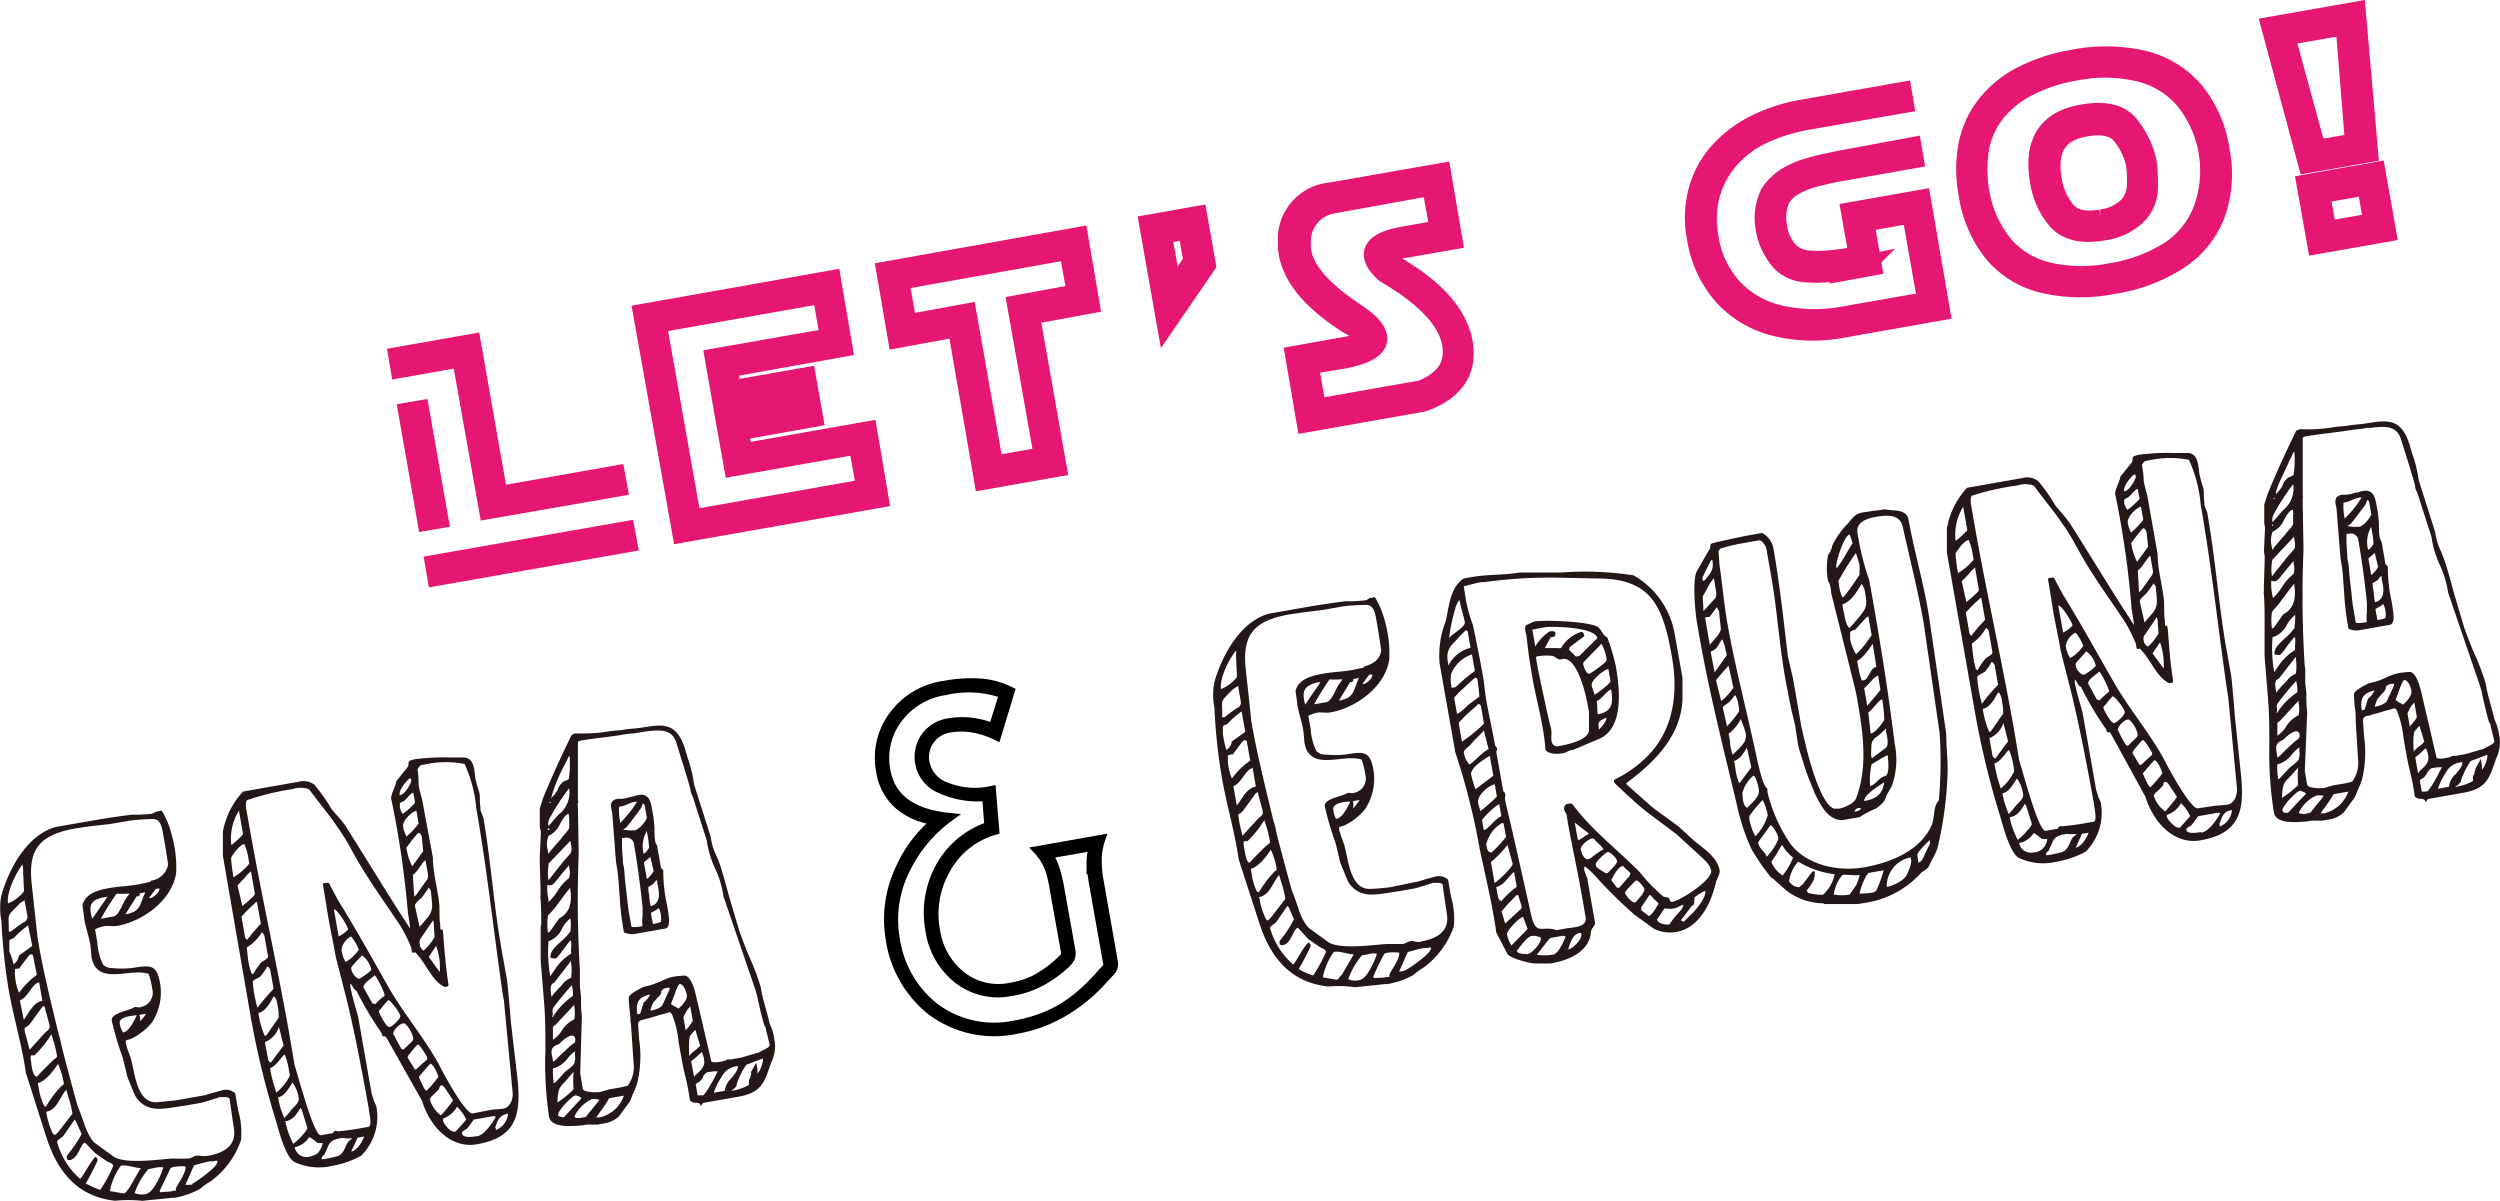 <svg xmlns="http://www.w3.org/2000/svg" viewBox="0 0 226.94 109.06"><defs><style>.cls-1,.cls-2{fill:#231815;}.cls-2{stroke:#000;stroke-width:0.8px;}.cls-3{fill:#e61673;stroke:#e61673;stroke-width:2px;}</style></defs><title>txtOutline-02</title><g id="レイヤー_2" data-name="レイヤー 2"><g id="テキスト"><path class="cls-1" d="M10.45,109c-3.43-.37-5.25-2.66-6.24-5.77L2.34,97.36C2,94.85,1.25,92.46.8,89.92a53.13,53.13,0,0,1-.67-6.31,6,6,0,0,1,0-2.35c.68-2.38,2.31-5.46,4.93-6.19L7,74.73c1.85-.32,3-.53,5-.78l.57,0c.31,0,1.14-.06,1.27-.09a2.51,2.51,0,0,1,.37-.19l.47-.09a8.2,8.2,0,0,1,.94,2.32,10.85,10.85,0,0,1,.37,3.35c-.37,2.46-3,4.38-5.36,4.8-.35.06-.67,0-1,0a3,3,0,0,0-1,.31l.21,1.21a5.25,5.25,0,0,0,.52,2,1.1,1.1,0,0,0,.76.3,8.27,8.27,0,0,0,1.86,0c1.6-.24,2.24-.4,2.55,1.37a5,5,0,0,1-.74,3.58,5.56,5.56,0,0,1-1.91,1.49s-.47.13-.46.17a1.72,1.72,0,0,0,0,.23,2.09,2.09,0,0,0,.09.29c0,.13.36,1,.38,1.13.36,1.31.53,4,2.33,3.93L16,99.88l2.71-.48c0-.05.29-.1.33-.11.3-.09,1.23-.35,1.31-.36a1.29,1.29,0,0,1,1,.31l.26,1.51a7.48,7.48,0,0,1,.27,2.75,7.81,7.81,0,0,1-2.72,3.71,6.48,6.48,0,0,0-1,.71,7.49,7.49,0,0,1-2.3.81l-.3,0c-.39.07-2.27.22-2.61.28A12,12,0,0,0,10.45,109ZM.73,82a3.33,3.33,0,0,0,1.45-1.1L2.1,79.18s0-.35,0-.4l-.06-.3C1.48,79.2.56,81,.73,82Zm1,.1C.44,83.33.86,83,.79,84.56l.21,0a12.18,12.18,0,0,1,1.1-.81.58.58,0,0,0,.4-.52l-.27-1.5A3.92,3.92,0,0,0,1.68,82.1Zm-.46,5.4a1.08,1.08,0,0,0,.44-.75l1.22-.88L2.55,84a8.48,8.48,0,0,0-1.26,1.11c-.07.11-.43.12-.44.3s0,.58,0,.71l0,.3C1,86.61,1.19,87.37,1.22,87.5Zm.09.51a4.63,4.63,0,0,0,0,.53,4.85,4.85,0,0,0,.37,1.58A6.92,6.92,0,0,1,3.34,88.5L3,86.73a.23.23,0,0,0-.24-.09.73.73,0,0,0-.19.17c-.1.15-.72.92-.82,1.12A.82.82,0,0,0,1.31,88Zm.8,4.56C2.59,92,3,91,3.85,90.85l-.3-1.68c-.64.11-1,1.38-1.75,1.64Zm.56,2.69L4,93.84c.22-.26.56-.37.5-.71-.11-.6-.34-1.18-.45-1.78l-.17,0L2.75,92.9a1.22,1.22,0,0,1-.51.4l0,.3C2.4,94.2,2.51,94.58,2.67,95.26Zm.66,2.46c.18-.25,1.24-1.28,1.46-1.5,0,0,.36-.24.34-.33a11,11,0,0,0-.52-2,9.51,9.51,0,0,1-1.53,1.91l-.3,0c-.11.11,0,.54,0,.62C2.85,96.74,3,97.77,3.33,97.72Zm15.5,7.2c1.42-.25,2.54-.9,2.37-2.37,0,0-.29-1.9-.4-2.77,0-.26-.78-.17-.87-.2-.25.09-1.47.48-1.73.53l-1.42.25c-1.82.23-3.44.82-4.53-.84-.14-.29-.69-1.61-.78-1.91,0-.13-.35-1.44-.37-1.57a29.06,29.06,0,0,1-1-3.37c-.13-.73,1.57-.9,2.08-1.26.22,0,.32.08.58,0a1.33,1.33,0,0,0,1-1.69,6.72,6.72,0,0,0-.32-1.31c-1.65-.6-4.71,1.18-5.19-1.57,0-.09-.08-1-.11-1.13-.14-.78-.4-1.48-.54-2.26,0-.17-.14-1.08-.17-1.25.25-1.11,1.48-1.42,2.47-1.59s1.74-.17,2.68-.34l1-.22s.07-.1.11-.11a1.82,1.82,0,0,0,1.52-1.46c-.14-1-.28-1.81-.45-2.76-.11-.65-.25-1.42-1-1.37a18.45,18.45,0,0,0-2,.14l-1.81.31L8.24,75l-1.34.19c-3.35.6-4.41,1.89-4,5.24l.5,4.61C3.87,88,4.61,90.89,5.28,93.7a11.19,11.19,0,0,1,.29,1.14c.19.85,1.22,4.66,1.46,5.51.06.12.48,1.24.6,1.62s.58,1.54,1.07,1.85L10.33,105c1.06.7,4.17.24,5.35.16a11.18,11.18,0,0,0,1.41,0c.3,0,.45-.21.71-.25S18.48,105,18.83,104.92ZM4.17,100.45A10.1,10.1,0,0,1,5.6,98.56c.05,0,.2-.13.2-.17a6.89,6.89,0,0,0-.54-1.81c-.35.55-1.1,1.57-1.83,1.74l.1.52A4.92,4.92,0,0,0,4,100.35C4,100.4,4.07,100.43,4.17,100.45ZM5.05,103l.26-.27,1.27-1.64-.07-.35c-.11-.64-.34-1.22-.49-1.82-.6.64-.83,1.84-1.82,2a6.42,6.42,0,0,0,.61,2A.23.23,0,0,0,5.05,103ZM8,107.54a6.17,6.17,0,0,0,1.1.47,11.82,11.82,0,0,0,1.17-2.16c0-.26-.41-.33-.56-.43s-1-.68-1.07-.75l-.92-.94c-.43.07-.59,1.43-1.36,1.57-.22,0-.27,0-.3-.21s.12-.29.3-.55a10.06,10.06,0,0,0,1.05-1.6l-.52-1.15s-.1-.11-.11-.16l-1.06,1.52c-.12.11-.56.37-.54.49A6.77,6.77,0,0,0,7.26,107c.17,0,1-1.67,1.43-2a1.1,1.1,0,0,1,.18.28,2,2,0,0,1-.09.24,21,21,0,0,1-1,1.91ZM8.38,83.4l1.38-2-.26.05C8.21,81.65,8,82.21,8.38,83.4Zm.76,0,1.17-.21c.51-.09.87-1.35,1.2-1.72l.25-.35-.17,0a7.25,7.25,0,0,1-1,0A22.79,22.79,0,0,0,9.14,83.44Zm2.1,24.94s.16-.07.2-.12.17-.26.25-.31l1.09-1.88c-.57,0-1.21-.32-1.81-.21a5.78,5.78,0,0,0-1,2.3Zm-.05-14.62c.56-.1,1-1.11,1.23-1.55l-.17,0c-.3.06-1.49.13-1.38.74A2.18,2.18,0,0,0,11.19,93.76ZM11.38,83c1.42-.25,1.27-.84,1.81-2l-.51.09c.07.16-.08.32-.27.27Zm2,25.31c.55-.09,1.35-1.87,1.44-2.34a2.12,2.12,0,0,0-.87.07l-.47.08a6.61,6.61,0,0,0-1.26,2.18A1.71,1.71,0,0,0,13.41,108.35Zm-.7-15.52c.13-.25.37-.38.57-.77l-.6.11A1.68,1.68,0,0,1,12.71,92.83Zm1.76-12.15-.3.06-.61.81C13.75,81.65,14.52,81,14.47,80.68Zm1.2,27.45.22,0c.25,0,0,0,.16-.33s.91-1.36.82-1.88a4.57,4.57,0,0,0-1.05.05c-.09,0-.3.1-.3.1s-1,2.08-1,2.08a.64.64,0,0,0,.06.12C14.75,108.21,15.5,108.16,15.67,108.13Zm1.8-.62c.4-.21,2.38-1.58,2.3-2.05,0-.13-.32,0-.36,0l-.26,0c-.26,0-1.28.31-1.49.35l-.23.48c-.15.39-.57,1.3-.57,1.3S17.3,107.58,17.47,107.51Z"/><path class="cls-1" d="M35.13,94.28a.73.73,0,0,1-.13-.2.84.84,0,0,0-.23,0c-.05,0-.15-.38-.2-.41a29,29,0,0,1-2.21-3.73c-.23-.05-.36-.52-.56-.66l0,.26c.17.94.46,1.82.71,2.76l1.23,7s.18.5.21.67a2.45,2.45,0,0,1,.22.5,5,5,0,0,1-1.39,4.45,8.59,8.59,0,0,1-2.72.93,5.23,5.23,0,0,1-3.29-.35c-.87-.38-1.53-3.15-1.74-3.82a77.48,77.48,0,0,1-2.26-9.31L20.23,77.67c0-.13,0-1.68,0-2.17A7.26,7.26,0,0,1,21.93,72s.15-.15.15-.15l5-.88a1.67,1.67,0,0,1,1.47.27,17,17,0,0,1,1.53,2.17c.41.55,1,1.07,1.37,1.71,1.91,3,3.79,6.15,5.78,9.17,0-.21-.16-1.21-.2-1.42a85.29,85.29,0,0,0-1.53-10.42c.07-.59.39-1,.48-1.55l1-1.24c.19-.21,0-.49.25-.62l.42-.12a20.52,20.52,0,0,1,3.17-.16h1.32c.9.06.92,1.17,1,1.81,0,.13.31,1.24.38,1.4.08.43,0,.84.09,1.27l0,.26c0,.08.24.62.26.7.69,3.92.94,7.91,1.63,11.82l.52,2.92c.07.39.32,3.31.34,3.71L47,98.13c.28,3.1-.16,5.12-3.69,5.74-2.49.44-4.34-1.76-5-3.94ZM21,76.7c.08,0,1.08-.9,1.06-1l-.37-2.11A4.76,4.76,0,0,0,21,76.7Zm.2,2.93a5.48,5.48,0,0,0,1.43-1.23l-.08-.47a5,5,0,0,0-.37-1.31c-.43.08-1,.88-1.2,1.23C21,78.42,21.09,79,21.19,79.63Zm1.07,0c-.23.22-.71.75-.71.75L22,82.24a11.71,11.71,0,0,0,1-.88.6.6,0,0,0,.14-.21l-.36-2.06C22.63,79.24,22.4,79.42,22.26,79.62Zm.16,5.69a16.47,16.47,0,0,1,1.25-1.46l-.36-2s-.16.07-.16.11a14.32,14.32,0,0,0-1.24,1.24l.34,1.94Zm22.22,15.41c.09,0,.87-.07,1-.08.69-.12.95-.92.88-1.53l-.78-8.24-.11-.6c-.81-5.58-1.42-11.32-2.4-16.87a12.14,12.14,0,0,0-1.07-4.06,8.69,8.69,0,0,0-3.37,0l-.56.1c-.17.07-.23.22-.34.37A8.06,8.06,0,0,1,38,71.25a10.66,10.66,0,0,0,.3,1.24l1,5.37c0,1.46.46,2.89.59,4.37,0,.14,0,1.37.05,1.54s0,.53.07.61l.17,0c.1.61.07.92.15,1.62,0,.08.07.91.1,1,0,.36.22,2,.27,2.31s-.14.24-.35.28c-1.21-.59-1.68-2.23-2.69-3.16-.35.24-.27-.31-.34-.43a13.59,13.59,0,0,0-1-2c-1.33-2-2.79-4-4-6.12-.52-.93-1-1.86-1.64-2.73-.78-1.19-1.73-2.27-2.55-3.41,0,0-.1-.07-.11-.11a2.31,2.31,0,0,0-1.47,0,23.88,23.88,0,0,0-4.12,1c-.14.16-.1.42-.1.69l.4,2.23c1.24,7,2.87,14,4,21.1.37,1.13,1.77,6.52,2.41,6.4l1.08-.19s.14-.2.18-.21.18,0,.23.05a21.49,21.49,0,0,0,2.25-.31l.6-.1c.33-.19,0-1.34,0-1.64-.54-3-1.13-6.18-1.83-9.16-.1-.52-1.15-4.46-1.23-4.93,0-.17-.46-2.35-.59-3.13-.09-.47-.43-2.67-.52-3.14,0-.14.2-.13.29-.14.34-.06.28.08.48.44l.59,1.1c1.61,2.59,3.11,5.3,4.64,8,1.4,2.41,3.24,4.57,4.57,7,.27.57,2.26,4.3,3,4.39ZM22.82,88.34l.15.11a7.16,7.16,0,0,1,.67-1c.15-.2.73-.4.69-.65L24,84.94c0-.08-.24-.4-.26-.26A4.1,4.1,0,0,1,22.41,86c0,.17.11,1.13.16,1.43S22.82,88.34,22.82,88.34Zm.55,3.14a19,19,0,0,1,1.47-1.72L24.52,88a.44.44,0,0,0-.26-.26,5.1,5.1,0,0,1-.64.91c0,.05-.53.27-.57.32s-.07.1-.11.11A12,12,0,0,0,23.37,91.48Zm.68,2.59c0-.06.2-.13.19-.17l1.06-1.52s0-.62-.05-.79l-.06-.34c0-.13-.14-.82-.36-.78-.26.49-.73,1.37-1.37,1.48A7.41,7.41,0,0,0,24.05,94.07Zm.29,2.12s.08.25.26.26l.9-1.22c.07-.1.25-.31.25-.31l-.43-1.7a2.2,2.2,0,0,1-1.27,1.38Zm.74,3a4.93,4.93,0,0,0,1.24-1.55l-.09-.47a6.17,6.17,0,0,0-.38-1.44c-.18,0-.78,1.11-1.34,1.21A12.78,12.78,0,0,0,25.08,99.16Zm.72,2.31a6.06,6.06,0,0,0,.66-.78c.26-.27.73-.66.66-1a3,3,0,0,0-.57-1.45c-.32.46-.67,1.23-1.31,1.34A7.53,7.53,0,0,0,25.8,101.47Zm.81,2.34a4.89,4.89,0,0,0,.95-.92,1.94,1.94,0,0,0,.35-.51l-.51-1.64-.12-.2c-.39.6-.65,1.09-1.38,1.22A7.58,7.58,0,0,0,26.61,103.81ZM28.1,105a2.46,2.46,0,0,0,.74-.31,2.14,2.14,0,0,0,.46-.93c-.08,0-.36,0-.44,0s-.63-.55-.81-.52a2,2,0,0,1-1.3.9A1.09,1.09,0,0,0,28.1,105Zm1.38-.25c-.1.2-.33.19-.27.49.21,0,1.16-.2,1.37-.28.59-.15.67-.7,1-1.28.1-.15.28-.18.37-.38-.33.11-.62,0-.92,0C29.75,103.52,29.94,103.84,29.48,104.72ZM30.74,85a2.73,2.73,0,0,0,.86-.63c-.06-.35-1-1.87-1.29-1.82Zm.63,2.33a1.49,1.49,0,0,1,.2-.12,3.84,3.84,0,0,0,1-1,4,4,0,0,0-.7-1.2A1.62,1.62,0,0,0,31,86.2,2.77,2.77,0,0,0,31.37,87.32Zm.51,17.2c.51-.09,1-.84,1.18-1.36l-.6.11Zm.73-15.69c.09,0,1.12-.68,1.09-.86a2.24,2.24,0,0,0-.84-1.26l-.63.68c-.26.31-.39.34-.33.64S32.36,88.88,32.61,88.83Zm1.19,2.23.24.09c.12-.11.61-.59.73-.66s.16-.07.12-.29a8.93,8.93,0,0,0-.76-1.55L34,88.54c-.26.27-1.06.72-1,1.11Zm1.54,2.17c.21,0,1-.72,1-1s-.92-1.48-1.1-1.45a7,7,0,0,0-.66.78c-.19.17-.19.17-.17.3S35.08,93.27,35.34,93.23Zm.44.72a8.46,8.46,0,0,0,.6,1.13c0,.08.12.2.25.18l.8-.76a.4.4,0,0,0,.06-.37,2.63,2.63,0,0,0-.75-1.24s-.09,0-.13,0c-.3,0-1,.66-.9,1A.54.54,0,0,0,35.78,94Zm.5-21.77c.48-.08.91-.87,1.06-1.29,0-.13-.05-.26-.17-.24C36.86,70.93,36.2,71.71,36.28,72.18Zm.3,1.68a6.91,6.91,0,0,0,1.1-1l-.16-.9c-.26,0-.64.64-.92.78a2.68,2.68,0,0,0-.29.14,1.65,1.65,0,0,0,0,.45C36.32,73.37,36.43,73.8,36.58,73.86Zm.32,2.07A7.25,7.25,0,0,0,38,74.76l-.2-1.16c-.43.07-1.3.93-1.21,1.45A3,3,0,0,0,36.9,75.93Zm.52,2.7,1-1.38s-.09-.78-.12-1.22c0-.17-.17-.46-.3-.43s-.74.84-1,1.2c-.15.16-.12.11-.06.41A4.63,4.63,0,0,0,37.42,78.63Zm.24,18.44c.17,0,.16-.07.32-.19a10.44,10.44,0,0,1,.8-.71l0-.18c0-.08-.7-1.2-.83-1.18s-.59.64-.81.9A.5.5,0,0,0,37,96ZM37.6,81.39l.19-.16,1-1.42a1,1,0,0,0,.08-.32l-.25-1.42c-.46.43-.66,1-1.14,1.35Zm.76,0c-.14.2-.74.57-.69.87l.42,1.88.62-.73a1.79,1.79,0,0,0,.52-1.11c0-.4-.12-1.4-.12-1.45l-.19-.27Zm.15,17.43c.05,0,.12.2.21.19a9,9,0,0,0,1.06-1.25c0-.22-.42-1.12-.7-1.21-.38.38-.7.79-1.07,1.21Zm0-12.58a4.74,4.74,0,0,0,.94-1.18c0-.14-.08-1-.06-1.14l-.07-.39-1.2,1.76a.76.76,0,0,0,0,.45A.64.64,0,0,0,38.46,86.29Zm1.41,2a5.81,5.81,0,0,0-.33-2.38l-.67,1Zm.12,13a15.68,15.68,0,0,0,1.09-1.35l-.73-1.11c-.11-.11-.18-.28-.35-.25s-.14.25-.21.35a9.43,9.43,0,0,1-.72.7l-.1.2A2.66,2.66,0,0,0,40,101.23Zm1.28,1.5c.16-.12,1-1.1,1-1.1a3.77,3.77,0,0,0-.83-1.18,2.29,2.29,0,0,1-1.27,1.07l0,.17C40.2,101.94,40.88,102.8,41.27,102.73Zm2,.41C44,103,44.64,102,45,101.41l-.11-.11-1.89.33a8.73,8.73,0,0,1-.61.82c-.11.11-.49.22-.45.43C42,103.36,43,103.18,43.25,103.14Zm1.69-.74,0,.17a1.76,1.76,0,0,0,1.11-1.48C45.3,101.22,45.17,101.73,44.94,102.4Z"/><path class="cls-1" d="M49.51,95.38c0-1.37,0-2.7-.09-4l-.34-4.2c0-.44,0-2.52,0-3,0,0,0-.18.05-.23,0-.75,0-1.6-.06-2.34a2.15,2.15,0,0,1,0-.44c0-.17,0-.44,0-.48L49,78.4a.31.31,0,0,1,0-.14s0-.13,0-.18L49,77.7l.1-2.19L49,75.12l0-1.72.28-.9c.65-1.62,1.48-3.45,2.32-5.19l.23-.48c.06-.15.23-.22.44-.26a14.44,14.44,0,0,0,3.07-.19c.43-.07.92-.07,1.35-.15s1.09-.1,1.56-.18c1.86-.29,3.14-.56,3.93,1.92l.22.76A11.8,11.8,0,0,1,63,71.19l1.51,4.75a5.61,5.61,0,0,0,.53,1.76l.32.79c.29.92.54,1.85.8,2.79.33,1.13.66,2.27,1,3.36.26.71.52,1.41.82,2.12a23.6,23.6,0,0,1,1.07,2.82l.12.65c.19.85.49,1.77.69,2.67a5.11,5.11,0,0,1,.45,1.56,3.17,3.17,0,0,1-.31,2c-.61,1.84-.89,2.73-3,3.1l-3.18.56-.21.31c0-.31-.28-.31-.41-.33a.67.67,0,0,1-.57-.21,22.68,22.68,0,0,0-.47-2.4c-.16-.64-.27-1.28-.41-2.06l-.15-.86a9.13,9.13,0,0,0-.54-2.34.47.47,0,0,0-.29-.35,6.85,6.85,0,0,1-.84.24c-.38.11-.88.29-1.27.36,0,0-.21.08-.34.1a.44.44,0,0,0-.39.29s0,.22,0,.27l.09,1.22a10.41,10.41,0,0,1-.16,3.89,4.43,4.43,0,0,1-.3.8l-.37.91-1,1.38a2.56,2.56,0,0,1-1.36.64l-.55.1a1,1,0,0,1-.27,0,3.44,3.44,0,0,1-.5,0,2.61,2.61,0,0,0-.6.07c-1.09.1-2.89.24-3.07-.79A32.68,32.68,0,0,1,49.51,95.38Zm.23-12.23a5.28,5.28,0,0,0,0,1.52l.16-.08.85-1.21c1.1-.59,1.18-1.63,1-2.79-.47.57-1,1.32-1.43,1.9,0,0-.12.11-.19.21l-.3.31S49.73,83.11,49.74,83.15Zm-.05-2.83a4.25,4.25,0,0,0,.1,1.32l0,.25a5,5,0,0,0,.87-1.08,4.42,4.42,0,0,1,1-1.11,1.81,1.81,0,0,0,0-1l0-.17-.69.83c-.41.47-.72,1-1,1A.42.42,0,0,1,49.69,80.32Zm1.92-6.45c-.3.09-.57.54-.81,1a2.09,2.09,0,0,1-1,1,2.07,2.07,0,0,0-.07,1.34l.05.3a1.19,1.19,0,0,0,.18-.25l.81-.94a1.18,1.18,0,0,0,.25-.32c.26-.31.64-.68.65-.86s0-.4,0-.71A2.75,2.75,0,0,0,51.61,73.87ZM49.79,78.4a1,1,0,0,0,0,.23,3.68,3.68,0,0,0,0,1.28l1.34-1.7.55-.62c.31-.28.19-.7.09-1.26Zm0-3.06a.07.07,0,1,0,0-.13C49.68,75.23,49.7,75.36,49.78,75.34Zm0,10.12a12.8,12.8,0,0,0,.16,3.16l.32-.46a4.74,4.74,0,0,1,1.58-1.6,2,2,0,0,1,0-.49,5.14,5.14,0,0,0,0-.58s-.06-.07-.07-.12-.4.52-.58.73l-.11.15a4.92,4.92,0,0,1-.58.72c-.07.1-.26,0-.53,0-.1-.56.43-1.06,1-1.55a4.59,4.59,0,0,0,.81-.9c0-.31.06-.67,0-1l0-.17a2.86,2.86,0,0,0-.76.93A2.18,2.18,0,0,1,49.75,85.46Zm1-11.58a2.5,2.5,0,0,0,.87-2.32,20.41,20.41,0,0,0-1.81,2.8,1.07,1.07,0,0,0-.06.63C50.14,74.61,50.5,74.15,50.77,73.88Zm-.84-1c.08,0,.07-.1,0-.09S49.8,72.9,49.93,72.88ZM50,90.15l.07.34a6.5,6.5,0,0,1,.88-1,1.92,1.92,0,0,1,.89-.73,4.49,4.49,0,0,0,0-1.37l0-.17-1.54,2C49.9,89.33,50,89.85,50,90.15Zm1.63-21.48-.43.87a13.79,13.79,0,0,0-1.17,2.91,2.74,2.74,0,0,0,.58-.72,1.49,1.49,0,0,1,.61-.82.59.59,0,0,0,.21-.08.39.39,0,0,0,.2-.12,8.6,8.6,0,0,0,.07-2.1ZM50.14,96l.07.39a1.86,1.86,0,0,0,.35-.29c.18-.21,1.17-1.13,1.33-1.25s.31-.23.27-.22c.18-.26.07-1.35-1.43.16C50,95,50,95.38,50.14,96Zm1.77-6.56c-.38.38-1.43,1.67-1.65,2a.51.51,0,0,0-.09.46l0,.26c0,.09-.1.15,0,.18A6.45,6.45,0,0,1,52,90.41a2.49,2.49,0,0,0-.06-.83S51.93,89.5,51.91,89.42ZM50.46,93l-.16.12c-.11.1-.11.1-.11.37l0,.89a2.58,2.58,0,0,0,.82-.85,2.72,2.72,0,0,1,1.12-1,3,3,0,0,0,0-1.15l0-.17Zm-.27,4c0,.27,0,1,.06,1.1s-.07.1,0,.23l.16-.07.64-.69a2.7,2.7,0,0,1,.45-.44,2.83,2.83,0,0,0,.61-.55,1.73,1.73,0,0,0,.1-.72,1.31,1.31,0,0,1,0-.44,3.59,3.59,0,0,0-.72.7A2.5,2.5,0,0,1,50.19,97Zm1.88,1.89a9.49,9.49,0,0,1,0-1.6l-.86,1a1.35,1.35,0,0,0-.29.32c-.11.15-.29.36-.32,1.47A8.53,8.53,0,0,0,52.07,98.88Zm-1.15,2.5a.68.68,0,0,1,.23.05c.15-.11.6-.63,1-1.06l.56-.59s.07-.1.06-.14-.48-.23-.52-.22c-.35.06-1.66,1.44-1.59,1.79C50.69,101.34,50.82,101.36,50.92,101.38Zm1.23,0c.2.15.42.11.72.06l.3-.06.29-.36c.33-.41.7-.83.95-1.19a1.49,1.49,0,0,0-.72-.05A3.27,3.27,0,0,0,52.15,101.34Zm.75-2.56c.06.34,1.26.35,1.51.3a1.39,1.39,0,0,0,.43-.12c.17,0,.38-.11.42-.11l.73-.13a7,7,0,0,0,1-.22,2.89,2.89,0,0,0,.52-2.09L57.28,93l-.05-.3c0-.08,0-.44-.06-.87s-.07-.88-.09-1l0-.26c0-.36,1.13-.87,1.38-1a5.79,5.79,0,0,0,.93-.25l.58-.23a4.55,4.55,0,0,1,1.17-.43,7.89,7.89,0,0,1,1.09-.1c.52.21.78,1.14.92,1.7l1.43,6.13a1.92,1.92,0,0,0,.76,0l.34-.06a.5.5,0,0,0,.17-.08c.08,0,.12-.06.16-.07a.76.76,0,0,1,.27,0l1-.17c.34-.1,1.39-.42,1.6-.46l.32-.19c.33-.14.7-.34.67-.51s-.13-.47-.19-.81a5.83,5.83,0,0,1-.19-.81.31.31,0,0,1-.11-.16c-.22-.71-.44-1.7-.61-2.46-.05-.26-.13-.47-.17-.68l-2.93-8.57a8.57,8.57,0,0,0-.76-2.53,9.22,9.22,0,0,1-.68-2.1l-.07-.43-1.28-4s-.07-.12-.07-.17a.84.84,0,0,1-.13-.46c-.38-1.4-.85-2.82-1.27-4.21s-1.63-1.18-2.81-1.06l-.3.06c-.13,0-.64.11-1,.13s-1,.13-1,.14c-.39.07-.79.1-1.17.17-.79.09-1.57.18-2.43.33a.36.36,0,0,0-.24.14l0,5.18c0,.09.06.31,0,.36s0,.22,0,.31l.07,4.15,0,.21a104,104,0,0,0,.11,10.45l0,.3,0,1.15c0,.17.08.69.11,1.13a6.52,6.52,0,0,0,0,.74c0,.27.06.84.07.88l-.15,5.21Zm1.39,2.63a3,3,0,0,0,2.34-2l-1.33.23a13.42,13.42,0,0,1-.91,1.36l-.29.41C54.12,101.44,54.21,101.43,54.29,101.41ZM56.53,84a25.38,25.38,0,0,1-.28-2.61c-.07-.88-.1-1.8-.25-2.66l-.08-.47-.35-4.51c-.16-.63-.24-1.11.53-1.24a.24.24,0,0,0,.14,0,.21.21,0,0,0,.13,0l.18,0a4.21,4.21,0,0,0,.68-.17c.21,0,.46-.13.72-.17.95-.17,1.12.56,1.25,1.33l.08.43a11.91,11.91,0,0,1,.13,1.26c0,.4,0,1,.11,1.36a.85.85,0,0,1,.17.45L60,78.77l.21.23a13.84,13.84,0,0,0,.31,3,14.47,14.47,0,0,1,.22,1.47c0,.27,0,.76-.35.82l-2.83.5a1.88,1.88,0,0,1-.92-.15Zm-.34-10.71a5.58,5.58,0,0,0,.12,1.4,10.54,10.54,0,0,0,1.52-1.91s-.13,0-.18,0a3,3,0,0,0-.79.28A4.17,4.17,0,0,1,56.19,73.24Zm2.14,10.84a3.87,3.87,0,0,1,0-1v-.8c-.2-1.87-.45-3.82-.77-5.63a.69.69,0,0,0-.91-.63l-.18,0a13.44,13.44,0,0,0,.07,1.89c0,.21,0,.44.07.65s.08,1,.19,1.83.22,2,.25,2.17l.27,1.51C57.37,84.2,58,84.13,58.33,84.08ZM56.56,75.3a3.88,3.88,0,0,0,1.16.06,2.46,2.46,0,0,0,1-1.11l-.2-1.16a.26.26,0,0,0-.16-.15c-.07.1-.12.33-.19.44-.35.5-1.22,1.63-1.33,1.74ZM58.12,92l.31-1a.7.7,0,0,0,.15-.12,2,2,0,0,0,.43-.6c-1,.21-1.34.68-1.15,1.79C58.05,92.06,58.13,92,58.12,92Zm.61-16.42,0-.17a2.74,2.74,0,0,0-.3,2.09c.21-.08.34-.33.49-.53A8.47,8.47,0,0,0,58.73,75.54Zm.3,2.21-.58.5.27,1.5c.2-.12.64-.64.61-.77Zm-.18,2.73c0,.13,0,.44.08.74a6.41,6.41,0,0,0,.13,1c1-.26.78-1.33.6-2.1l0-.25c-.18,0-.23.21-.42.38Zm.8,10.1-.37.42-.12.29c0,.09-.19.43-.07.41.35-.06.94-.25,1.06-.54l.64-1.4a.41.41,0,0,1,0-.14.35.35,0,0,1-.13,0c-.22,0-.69.12-.63.47A1.23,1.23,0,0,1,59.65,90.58Zm0-8.07c-.2.13-.57.32-.57.32l.19,1a2.84,2.84,0,0,0,.72-.18,2.11,2.11,0,0,0-.18-1.25S59.69,82.51,59.65,82.51Zm1.25,8.6a1.85,1.85,0,0,1,.34.21,2.22,2.22,0,0,1,.35.2c.31-.27.83-.81.76-1.24-.05-.26-.27-1-.66-1a.91.91,0,0,0-.24.4,1.87,1.87,0,0,0-.15.38Zm2,1.56-.24-1.37a4,4,0,0,1-.26.31,7.6,7.6,0,0,0-.37.69l.22,1.2C62.36,93.38,62.88,92.8,62.86,92.67Zm-.29,3.16s0-.1.07-.15a3.55,3.55,0,0,1,.41-.38c.05,0,.08-.06.16-.12s.31-.27.3-.32l-.43-1.43-.37.42C62.64,94,62.49,94.11,62.57,95.83Zm.53,1.72c.42-.38.88-.77.78-1.33a2.18,2.18,0,0,0-.22-.76l-.53.49c-.2.17-.43.34-.43.34L63,97.75Zm.7.19-.33.41a.9.9,0,0,0-.36.24l.18,1s.36,0,.49,0,.78-1.07,1.11-1.74l.23-.44-.18,0a2.4,2.4,0,0,0-.57.06C64.11,97.29,63.94,97.54,63.8,97.74Zm3.19-1a1.75,1.75,0,0,0-1.54,1,5.13,5.13,0,0,0-.69,1.41l1-.17a1.74,1.74,0,0,1,.64-1.18C66.68,97.5,67,97.13,67,96.78Zm-.14,1.71c-.06.14-.1.19-.1.15a.77.77,0,0,1-.27.27l-.15.11A4.3,4.3,0,0,0,68,98.47,1.12,1.12,0,0,1,68,98s.14-.2.12-.28l.06-.19a2,2,0,0,0,0-.23l.47-.84.11.6c0,.17,0,.18,0,.4l.22-.31c.12-.28.37-.9.25-1.06l-1.49.57A7,7,0,0,0,66.85,98.49Z"/><path class="cls-2" d="M99.93,76.19a5.89,5.89,0,0,0-.32,1.91A10.75,10.75,0,0,0,99.79,80l1.3,7.39a1,1,0,0,1-.29.83c-.76.82-1.23,1.33-1.42,1.5a15,15,0,0,1-2.8,2.14,12.68,12.68,0,0,1-4.21,1.57,9.56,9.56,0,0,1-7.87-1.69,10.19,10.19,0,0,1-3.71-6.57A10.63,10.63,0,0,1,81.62,79,11.92,11.92,0,0,1,85,74.5a6.37,6.37,0,0,1-3.28-1.3A5.07,5.07,0,0,1,79.93,70,6.42,6.42,0,0,1,81.05,65a6.93,6.93,0,0,1,4.68-2.8A12.78,12.78,0,0,1,89.08,62a7.31,7.31,0,0,1,2.63.74l-1.23,4.07a8.1,8.1,0,0,0-2.16-.71,6.26,6.26,0,0,0-2.11,0,2.69,2.69,0,0,0-1.79,1.09A2.63,2.63,0,0,0,84,69.31a2.91,2.91,0,0,0,1.94,2.12,7,7,0,0,0,4.07.32l.3,3.63A7.32,7.32,0,0,0,85.83,79a8.11,8.11,0,0,0-.89,5.5,6.38,6.38,0,0,0,2.25,4,5.41,5.41,0,0,0,4.58,1.1,7.88,7.88,0,0,0,2.12-.66,10.73,10.73,0,0,0,2.51-1.84l.23-.26a.71.71,0,0,0,.07-.49l-1-5.58A11.8,11.8,0,0,0,95.3,79a5,5,0,0,0-1.08-1.8Zm-.71.65-4.07.71A5.27,5.27,0,0,1,95.83,79a14.81,14.81,0,0,1,.39,1.69l1,5.58a1.16,1.16,0,0,1-.08.75,2.48,2.48,0,0,1-.36.45A11.67,11.67,0,0,1,94.71,89a8.32,8.32,0,0,1-2.85,1,5.91,5.91,0,0,1-5-1.18,6.85,6.85,0,0,1-2.45-4.35,8.61,8.61,0,0,1,.86-5.67A7.91,7.91,0,0,1,89.76,75l-.21-2.69a8.12,8.12,0,0,1-4.13-.67,3.1,3.1,0,0,1-1.92-2.25A3.15,3.15,0,0,1,84,66.88a3.19,3.19,0,0,1,2.14-1.28,7.24,7.24,0,0,1,4,.46L91.1,63a9.43,9.43,0,0,0-5.29-.3,6.5,6.5,0,0,0-4.32,2.58,5.93,5.93,0,0,0-1.06,4.68q.66,3.72,5.73,4.23a12.73,12.73,0,0,0-4,4.84,10.05,10.05,0,0,0-.89,6.11,9.71,9.71,0,0,0,3.5,6.24A9,9,0,0,0,92.28,93a12.56,12.56,0,0,0,4.07-1.47A13.47,13.47,0,0,0,99,89.42c.21-.19.69-.71,1.44-1.55a.38.38,0,0,0,.11-.36l-1.31-7.39q-.16-1-.21-1.68A6.9,6.9,0,0,1,99.22,76.84Z"/><path class="cls-1" d="M120.56,89.55c-3.43-.37-5.26-2.67-6.25-5.77L112.44,78c-.35-2.51-1.09-4.91-1.53-7.45a50.72,50.72,0,0,1-.67-6.31,5.94,5.94,0,0,1,0-2.34c.69-2.38,2.32-5.46,4.94-6.19l1.94-.34c1.84-.33,3-.53,5-.79h.58c.31,0,1.14-.07,1.27-.09s.32-.19.36-.2l.48-.08a8.14,8.14,0,0,1,.94,2.31,10.61,10.61,0,0,1,.36,3.35c-.36,2.46-3,4.39-5.35,4.8-.35.06-.67,0-1,0a2.9,2.9,0,0,0-1,.31l.22,1.2a5.2,5.2,0,0,0,.52,2,1,1,0,0,0,.76.31,8.28,8.28,0,0,0,1.86,0c1.6-.24,2.24-.39,2.55,1.37a5,5,0,0,1-.75,3.59,5.55,5.55,0,0,1-1.9,1.49s-.47.12-.46.17,0,.18,0,.22a2.86,2.86,0,0,0,.1.29c0,.13.36,1,.38,1.13.36,1.31.53,4,2.33,3.94.44,0,1.75-.13,1.83-.15L128.8,80s.3-.09.34-.1c.29-.1,1.22-.35,1.31-.36a1.25,1.25,0,0,1,1,.31l.26,1.5a7.29,7.29,0,0,1,.26,2.75,7.73,7.73,0,0,1-2.71,3.71,7.39,7.39,0,0,0-1,.72,7.33,7.33,0,0,1-2.29.8l-.3,0c-.39.07-2.27.23-2.61.29A11.34,11.34,0,0,0,120.56,89.55Zm-9.72-27a3.39,3.39,0,0,0,1.45-1.1l-.08-1.71s0-.36,0-.4l0-.3C111.59,59.79,110.67,61.59,110.84,62.58Zm1,.1c-1.25,1.24-.83.85-.9,2.46l.22,0a13.63,13.63,0,0,1,1.1-.82.56.56,0,0,0,.39-.51l-.26-1.51A4.13,4.13,0,0,0,111.79,62.68Zm-.47,5.4a1.07,1.07,0,0,0,.45-.74l1.22-.88-.33-1.85a8,8,0,0,0-1.27,1.11c-.07.1-.42.12-.43.3s0,.57,0,.7l.06.3C111.08,67.19,111.3,68,111.32,68.08Zm.09.52s0,.4,0,.53a4.8,4.8,0,0,0,.37,1.57,6.75,6.75,0,0,1,1.66-1.62l-.31-1.76a.21.21,0,0,0-.24-.09s-.16.11-.19.16-.72.93-.82,1.12A1,1,0,0,0,111.41,68.6Zm.81,4.55c.47-.57.87-1.57,1.73-1.72l-.29-1.68c-.65.12-1,1.38-1.75,1.64Zm.56,2.7,1.3-1.43c.22-.26.56-.36.5-.71-.11-.6-.34-1.18-.45-1.78L114,72l-1.11,1.53a1.27,1.27,0,0,1-.5.4l.05.3C112.51,74.79,112.62,75.17,112.78,75.85Zm.66,2.45c.17-.25,1.23-1.28,1.46-1.5,0,0,.36-.24.34-.32a9.87,9.87,0,0,0-.53-2,9.12,9.12,0,0,1-1.52,1.91l-.3,0c-.12.11,0,.53,0,.62C113,77.32,113.14,78.36,113.44,78.3Zm15.49,7.2c1.42-.25,2.55-.89,2.38-2.37,0,0-.29-1.9-.4-2.77,0-.25-.78-.17-.88-.19-.25.08-1.46.48-1.72.52l-1.42.25c-1.82.23-3.45.83-4.54-.84-.14-.28-.68-1.61-.78-1.9,0-.13-.34-1.45-.36-1.58a30.54,30.54,0,0,1-1-3.37c-.13-.73,1.57-.9,2.09-1.25.21,0,.32.07.58,0a1.33,1.33,0,0,0,1-1.69,7,7,0,0,0-.32-1.32c-1.66-.59-4.71,1.19-5.2-1.56,0-.09-.08-1-.11-1.14-.13-.77-.39-1.48-.53-2.25,0-.17-.14-1.09-.17-1.26.24-1.1,1.47-1.41,2.46-1.59s1.75-.17,2.69-.34l1-.21c.05,0,.07-.1.12-.11.67-.21,1.41-.56,1.51-1.47-.14-1-.27-1.81-.44-2.76-.11-.64-.25-1.41-1-1.36a19.05,19.05,0,0,0-2,.13l-1.8.32-1.69.21-1.34.19c-3.36.59-4.41,1.89-4,5.23l.5,4.61c.51,2.89,1.24,5.81,1.92,8.62.06.39.26.75.29,1.15.19.85,1.22,4.66,1.46,5.5.06.12.48,1.25.59,1.63s.58,1.53,1.08,1.84l1.63,1.18c1,.7,4.16.24,5.35.17.43,0,.94,0,1.41,0,.3-.06.45-.21.71-.26S128.59,85.56,128.93,85.5ZM114.27,81a10.56,10.56,0,0,1,1.44-1.9c.05,0,.2-.12.19-.16a6.44,6.44,0,0,0-.54-1.81c-.34.54-1.09,1.56-1.82,1.74l.09.51a5.09,5.09,0,0,0,.45,1.52S114.18,81,114.27,81Zm.89,2.5.26-.27,1.26-1.64-.06-.34c-.11-.65-.35-1.23-.5-1.82-.59.64-.83,1.83-1.81,2a6.45,6.45,0,0,0,.61,2A.23.23,0,0,0,115.16,83.54Zm2.93,4.58a5.61,5.61,0,0,0,1.11.47,12.72,12.72,0,0,0,1.17-2.15c-.05-.26-.42-.33-.57-.44s-1-.67-1.06-.74l-.92-1c-.43.08-.59,1.44-1.36,1.57-.22,0-.28,0-.31-.21s.13-.29.31-.54a9.8,9.8,0,0,0,1-1.6L117,82.38s-.11-.12-.12-.16l-1.06,1.52c-.11.11-.55.36-.53.49a6.75,6.75,0,0,0,2.09,3.31c.17,0,.95-1.67,1.42-2a1.16,1.16,0,0,1,.19.28,1.24,1.24,0,0,1-.1.24,18.43,18.43,0,0,1-1,1.9Zm.4-24.14,1.37-2-.25,0C118.32,62.24,118.15,62.8,118.49,64Zm.76,0,1.16-.2c.52-.09.87-1.35,1.21-1.72l.24-.35-.17,0a7,7,0,0,1-1,0A25.55,25.55,0,0,0,119.25,64Zm2.09,25s.17-.08.2-.13a1.12,1.12,0,0,1,.26-.31l1.09-1.87c-.58,0-1.21-.32-1.81-.22a6,6,0,0,0-1,2.31Zm0-14.62c.56-.1,1-1.11,1.24-1.55l-.17,0c-.3,0-1.49.13-1.38.73A2.17,2.17,0,0,0,121.29,74.35Zm.2-10.72c1.42-.25,1.27-.84,1.81-2.05l-.52.09a.2.2,0,0,1-.26.27Zm2,25.31c.56-.1,1.35-1.88,1.45-2.34a1.83,1.83,0,0,0-.87.07l-.48.08a6.54,6.54,0,0,0-1.25,2.17A1.62,1.62,0,0,0,123.51,88.94Zm-.7-15.53a6.94,6.94,0,0,0,.58-.76l-.6.1A1.5,1.5,0,0,1,122.81,73.41Zm1.76-12.14-.3,0-.61.82C123.86,62.24,124.63,61.57,124.57,61.27Zm1.21,27.45.21,0c.26-.05,0,0,.16-.34s.92-1.36.83-1.87a4.15,4.15,0,0,0-1.06,0,1.82,1.82,0,0,0-.29.1,22.42,22.42,0,0,0-1,2.07.33.33,0,0,0,.06.12C124.86,88.79,125.61,88.75,125.78,88.72Zm1.79-.63c.41-.2,2.39-1.57,2.3-2,0-.12-.31,0-.36,0l-.25,0c-.26,0-1.28.32-1.49.36l-.23.48c-.15.38-.57,1.3-.57,1.3S127.41,88.16,127.57,88.09Z"/><path class="cls-1" d="M134.31,77a61.58,61.58,0,0,0-2.2-8.7l-1.43-8.09a8.47,8.47,0,0,1,.54-3.77c.33-1.34.38-3.08,1.65-3.93l.82-.14c1.38-.24,2.9-.16,4.27-.4l.22,0h3.54a28.73,28.73,0,0,1,6.57.26A7.62,7.62,0,0,1,152,57.42l.73,4.12,0,1.91c-.12,3.3-2.46,5.67-5,7.57,0,0-.11.11-.11.11a.5.5,0,0,0,.17.19l2.25,2c.21.18,2.29,1.63,2.5,1.86l1.22,1.12c.83.69,2.12,1.48,2.34,2.69.06.34-.23.75-.34,1.12-.42,1.85-1.49,4.12-3.59,4.49a3.4,3.4,0,0,1-2-.27l-1.78-1.28a42.8,42.8,0,0,1-3.65-3.61,7.45,7.45,0,0,0-.85-.78c-.12.06-.1.15-.07.32s.19.59.25.67l.73,4.17c0,.17-.31.49-.34.59s-.09.5-.08.54c-.42,1.63-2.13,2.24-3.63,2.51l-1.38,0c-.49,0-2.34-.48-2.54-.88l-1-1.92C135.47,82.09,134.84,79.54,134.31,77Zm-2-19c-.72.7-1.06,1.07-.87,2.15l.05.26a3,3,0,0,1,2-1.6l-.26-1.51-.16-.1S132.51,57.74,132.29,58Zm-.19-2.8a16,16,0,0,0-.58,2.72c.32-.42,1.5-1,1.43-1.45-.12-.65-.37-1.31-.48-2C132.38,54.53,132.16,55,132.1,55.2Zm-.32,7.24.35-.07a12.52,12.52,0,0,1,1.73-1.45l-.26-1.51a3,3,0,0,0-1.9,1.8A3.3,3.3,0,0,0,131.78,62.44Zm1.87-.73c-.12.11-1.06,1-1.18,1.09l-.49.53.26,1.46c.3-.05.93-.74,1.09-.86l.94-.69c-.05-.57-.06-.83-.15-1.35,0-.09,0-.4-.24-.36Zm.41,2.32c-.12.11-1.16,1-1.26,1.15s-.43.34-.39.56l.28,1.59a14,14,0,0,0,2-1.64l-.28-1.64-.16-.15A.73.73,0,0,0,134.06,64Zm-.7,5.35c.22,0,1.25-1.19,1.75-1.37l-.43-1.7c-.14.2-1,1-1.16,1.23s-.7.52-.66.78A2.25,2.25,0,0,0,133.36,69.38Zm7.93,15.05.9-.16c.52-.09,1.9-.07,1.73-1l-.44-2.5c-.41-2.32-.94-4.57-1.31-6.9a.92.92,0,0,1-.2-.41.42.42,0,0,1,.4-.51c.17,0,.3-.06.36.07,1.75,2.35,4.05,4.07,6.1,6.15A15.19,15.19,0,0,0,151,81.39s.42.1.46.1c.17.19.08.43.38.37.73-.13,3.64-2,3.49-2.83-.1-.6-.72-1.07-1.15-1.48l-2-1.83-2.67-2c-.45-.32-2.51-2.18-3-2.71,0-.22,0-.22.17-.3A10.69,10.69,0,0,0,149.17,69c2.72-2.43,3.21-5.93,2.6-9.37-.76-4.34-1.72-7-6.39-7.11l-3.83-.08a43.89,43.89,0,0,0-6.8.4l-.22,0c-.25,0-1.4.33-1.66.38L133,54a12.26,12.26,0,0,0,.7,2.71c.3,1.45.64,3.08.91,4.63l.1.6c0,.17.18,1.48.21,1.65.11.64.7,3.47.81,4.11a.51.51,0,0,1,.18.28.51.51,0,0,1-.09.24l.64,3.61a.38.38,0,0,1,.19.32c0,.17-.08.32,0,.54l.05.3c.82,3.4,1.57,6.86,2.35,10.31C139.51,84.92,140,84,141.29,84.43Zm-7.35-12.8,1.6-1.21-.32-1.81c-.6.37-1.64,1-1.71,1.63A8.59,8.59,0,0,0,133.94,71.63Zm.43,2a16.26,16.26,0,0,0,1.49-1.32l-.19-1.12c-.6.15-1.64,1-1.51,1.73C134.17,73,134.35,73.46,134.37,73.59Zm.15.86.15.86c.43-.07,1.05-1.07,1.6-1.25l-.2-1.12A7,7,0,0,0,134.52,74.45Zm.83,2.92a11.21,11.21,0,0,0,1.34-1.44l-.21-1.16a.12.12,0,0,0-.15-.1,3,3,0,0,0-1.43,1.93C134.92,76.73,135,77.43,135.35,77.37Zm.3,2.74c.29-.14,1.73-1.51,1.64-1.76l-.47-1.69a9.57,9.57,0,0,1-1.5,1.55Zm.61,1.66a7.91,7.91,0,0,1,1.4-1.31l-.23-1.33c-.22,0-.89,1.22-1.63,1.35l.17.94C136,81.51,136.13,81.79,136.26,81.77Zm1.29-.45-.53.54a11,11,0,0,0-.73.84l.32,1.09,1.26-1.15c.15-.16.28-.18.23-.44l-.31-1A2.39,2.39,0,0,0,137.55,81.32Zm-.37,4.46s1.47-1.46,1.47-1.5l-.41-1.08c-.31,0-1.51,1.28-1.46,1.54A2.52,2.52,0,0,0,137.18,85.78Zm1.43.81c.39-.07,1.33-1,1.24-1.51a1.34,1.34,0,0,0-.82-.16c-.48.08-1.06,1-1.36,1.35C137.72,86.57,138.35,86.63,138.61,86.59ZM140,65.86c-.26-1.5-.64-2.86-.89-4.32-.11-.6-.35-2.2-.36-2.29s-.17-1.43-.19-1.56c-.08-.47-.17-.46-.07-.92l.78-.35c.94-.17,5.18,0,5.81.52.31.26.44.77.82.92a18.44,18.44,0,0,1,.77,2.57c.34,1.93.82,5.66-1.53,6.65l-2.36,1c-.35,0-.57.24-.92.3s-1.3.14-1.57-.34A19.33,19.33,0,0,0,140,65.86Zm3.06-6.26.3-.05L145,57.93c-.19-1-3.92-1.08-4.7-1l-1.2.22.27,1.54a4.07,4.07,0,0,1,1.31-1.38c.21,0,.47-.08.51.17s-.11.38-.42.35l-.53,1,1.15,0a1,1,0,0,0,.32,0,3.21,3.21,0,0,1,1.82-1.47c.18,0,.26.17.29.39l-1.09.81c-.16.12-.32.24-.28.45Zm-1.75,8.16.39-.07c.6-.11,2.56-.54,2.54-1.42,0-.36,0-1.52,0-1.65l-.11-.6c-.14-.82-.88-4.23-2.2-4.22a1.36,1.36,0,0,1-.39.07,2.33,2.33,0,0,1-.5-.31,4.24,4.24,0,0,0-1.33,0c-.08,0-.26,0-.28.14l.14.81c.1.56,1,4.83,1.18,5.43s0,.92.11,1.4C140.93,67.56,141,67.69,141.32,67.76ZM141,86.65c.47-.08.94-1.19,1.13-1.62l-.24-.09-1.16.21a3,3,0,0,0-.44.52l-.79,1A4.4,4.4,0,0,0,141,86.65Zm1.33-.46c.48-.08,1.3-.93,1.22-1.41a.2.2,0,0,0-.15-.1C142.73,84.8,142.49,85.73,142.35,86.19Zm1-9.92.91-.6-1.29-1,.27,1.51Zm.88,1.71c.17,0,.85-.68,1.35-.86-.2-.41-.64-.64-.88-1l-.18,0c-.3.06-1.08.64-1,1S143.8,78.05,144.19,78Zm.09-16.82a11.14,11.14,0,0,0,1.3-.94c.22-.21.27-.22.23-.44a3.63,3.63,0,0,0-.46-1.33s-.15.11-.15.16c-.22.21-1.28,1.29-1.5,1.55l0,.17C143.77,60.54,144,61.21,144.28,61.16Zm.22,1.25c.06.08.18.54.25.66.23-.17,1.45-1,1.42-1.27L146,60.73c-.39.07-1.61,1-1.51,1.51ZM145,78.77a8.74,8.74,0,0,0,.75.49l.17,0s.76-.71.86-1-.66-1-.87-.91-1.09.9-1.05,1.11A.37.37,0,0,0,145,78.77Zm0-14.19.05.26c1.29-.23,1.42-1,1.2-2.25-.34.06-.83.85-1.32,1.07C145,63.79,145,64.45,145,64.58Zm.13,1.48,0,.18a3.71,3.71,0,0,0,.62-.78s.06-.14.08-.32C145.25,65.42,145,65.46,145.14,66.06Zm1.63,14.52.23,0,.78-.89a.7.7,0,0,0,.23-.44l-.48-.45c-.21-.18-.08-.2-.25-.17-.39.06-.82.89-1,1.24C146.32,80,146.71,80.46,146.77,80.58Zm1.7,1.34.63-.73c0-.09.21-.3.18-.47s-.55-.84-.76-.8c0,0-1.07,1-1,1.16S148.08,82,148.47,81.92Zm1.24,1.25s.23-.22.31-.28a6.53,6.53,0,0,0,.55-.89l-.48-.45c-.11-.12-.19-.32-.36-.29l-.74,1.1,0,.26Zm1.86.73a5.2,5.2,0,0,1,.57-.76c.15-.21.72-.71.67-1-.3.06-.53.27-.87.33s-.5,0-.84,0l-.67,1C150.49,83.83,151.23,84,151.57,83.9Zm1.29-.22s.56-.59.83-.82c.37-.42,1.22-1.41,1.12-2a4.13,4.13,0,0,0-1,.62c0,.18.08.7-.22.75l-1,1.32Z"/><path class="cls-1" d="M165.51,82a5.64,5.64,0,0,1-3.46-1.25l-1.11-1s-.1-.07-.14-.06A20,20,0,0,1,159,77.09a18.71,18.71,0,0,1-1.31-3.93c-1.2-5.06-2.49-10.11-3.4-15.23l-.24-1.37c-.18-1-.44-4,0-4.74l1.19-2.07c0-.17,0-.4.23-.44.51-.14,2.73-.62,3.2-.7l1.29-.23A2,2,0,0,1,161,49.87c.55,3.14.88,6.23,1.27,9.49,0,.21.44,2,.48,2.17l.72,4.13c0,.17.42,1.88.45,2,.35,1.49,1.39,5.34,2.57,5.75.09,0,.35,0,.44,0,.43-.07,1.38-.46,1.56-.94,1.06-2.8.65-5.83.15-8.71a16.2,16.2,0,0,0-.33-1.59l-2.08-8.32a3.47,3.47,0,0,0-.16-.9l-.13-.2a6.63,6.63,0,0,1,0-2.35,1.91,1.91,0,0,0,.38-.86,7.25,7.25,0,0,1,1.41-2c.91-1.14.91-.92,2.37-1.18.17,0,.87-.1,1-.13.74.18,2-.08,2.16,1,.54,3,1.45,6,1.89,9l1.52,10.37c0,1.25.17,2.45.12,3.7a34,34,0,0,1-.91,6.68s-.09.23-.12.33l-.69,1.36c-.17.3-.47.35-.73.62a8.54,8.54,0,0,1-5.07,2.67l-.65.11c-.43,0-2.52,0-3,0ZM155.25,51c-.13.25-.56,1.08-.62,1.26a.36.36,0,0,0-.07.37l.07.12.16-.11c.54-.68.8-.94.65-1.8A.2.2,0,0,0,155.25,51Zm-.63,4.24,0,.21a.6.6,0,0,0,.19-.17l.86-.94c.29-.32,0-1,0-1.38l-.09-.47c-.45.48-.65,1.09-1,1.61C154.54,54.25,154.64,55,154.62,55.22Zm.59,3.31c.28-.41.9-.92,1-1.42,0-.27-.16-1.39-.15-1.61l-.21-.41-.64.87-.43.07Zm.44,2.49,1-1.42c.15-.16.07-.36,0-.53a3.41,3.41,0,0,0-.32-1.06c-.43.57-.38.87-1.05,1.12Zm.59,2.6a5.14,5.14,0,0,0,1.11-1.22l-.44-2c-.11.15-1.15,1.27-1.13,1.35Zm4.21,8.3a14.2,14.2,0,0,0,2.12,4.72c1.53,1.91,4.33,2.48,6.66,2.07s5.14-1.49,6.14-3.88c.27-.71.11-1.66.63-2.19a39.18,39.18,0,0,0,.07-6.13l-1.45-10c-.51-2.88-1.26-5.85-1.89-8.67-.26-1.24-1.48-1.11-2.51-.93-.77.14-1.78.49-1.6,1.48a24.7,24.7,0,0,0,1.07,4.29l.44,2.49c.72,4.09,1.35,8.19,1.86,12.31a7.11,7.11,0,0,1-.26,3.85l-.47.84-.22.53a4.22,4.22,0,0,1-.72.66s-.66.29-.74.35a7.43,7.43,0,0,0-.76.44l-1.59.28c-1.34,0-2-1.46-2.52-2.48,0-.08-.56-1.36-.74-1.91-.09-.25-.69-2.14-.73-2.35L163,66.15c0-.21-.39-1.7-.42-1.87s-.41-2.06-.53-2.75c-.54-3.05-.72-6.12-1.26-9.17l-.47-2.67c-.06-.08-.35-.69-.65-.64l-1.8.32a14.88,14.88,0,0,0-1.7.43L156,50c0,.05.07.87.08,1.22.27,1.77.41,3.57.72,5.33.75,4.26,1.9,8.49,2.78,12.76.11.34.46,2.09.84,2.25C160.45,71.65,160.43,71.79,160.45,71.92ZM157,63.71c-.07.06-.63.43-.62.51l.39,1.71a9.48,9.48,0,0,0,1.1-1.35c0-.09,0-.48-.06-.57a2.27,2.27,0,0,0-.3-.92Zm.31,4.78c.38-.38,1.27-1.11,1.17-1.67l0-.17c0-.21-.38-1.17-.46-1.38a3.94,3.94,0,0,1-1.1,1.34l.12.65A4.11,4.11,0,0,0,157.27,68.49Zm.6,2.6,1.07-1.43-.4-1.79c-.42.65-.55.94-1.16,1.22l.11.65A5,5,0,0,0,157.87,71.09Zm.7,2.23c.37-.38,1.15-1,1.05-1.61,0-.21-.28-1.32-.5-1.29a3,3,0,0,0-1,1.6C158.19,72.45,158.21,73.07,158.57,73.32Zm.76,2.57A4.72,4.72,0,0,0,160.47,74a5.46,5.46,0,0,0-.46-1.38,11.44,11.44,0,0,0-1.21,1.46l0,.3A5.24,5.24,0,0,0,159.33,75.89Zm1,1.89a5.47,5.47,0,0,0,1.05-1.56v-.17c0-.26-.52-1.2-.73-1.12-.13.25-1.11,1.48-1.09,1.57C159.72,77.1,160.19,77.24,160.38,77.78Zm1.45,1.7a6.63,6.63,0,0,0,.95-1.63,4.06,4.06,0,0,1-1-1.15,6.24,6.24,0,0,0-.48.8c-.07.14-.5.7-.49.75A2.63,2.63,0,0,0,161.83,79.48Zm3.67,1.74a3.42,3.42,0,0,0,1.05-1.86,8.23,8.23,0,0,1-3.31-1.15,3.55,3.55,0,0,0-.83,1.79,1.13,1.13,0,0,0,.93.54s.23-.22.28-.22l.93-1.23.17,0c.13.73-.28,1.16-.71,1.76l.13.2A4.44,4.44,0,0,0,165.5,81.22Zm2.22,0,.17,0c.12-.11.5-.71.61-.86a3.87,3.87,0,0,0,.32-.94c-.52.09-1-.05-1.55,0a3.3,3.3,0,0,0-.79,1.78A3.69,3.69,0,0,0,167.72,81.23Zm-1-29.78,0,.17c.55-.67.93-1.49,1.46-2.29a5.79,5.79,0,0,0-.27-.8C167.38,48.62,166.62,51.11,166.68,51.45Zm.58,2.78c.08-.06.27-.23.26-.27.22-.26,1.07-1.47,1.24-1.77a5.77,5.77,0,0,0,0-.92,8.9,8.9,0,0,0-.32-1.06,25.93,25.93,0,0,0-1.59,2.54l.06.35A3.08,3.08,0,0,0,167.26,54.23Zm.62,2.77c.15-.16,1-1.1,1.1-1.3.55-.67.42-1.14.28-2A1.81,1.81,0,0,0,169,53c-.46.71-.92,1.59-1.76,1.87l.11.64C167.47,55.92,167.52,56.71,167.88,57Zm.6,2.38a7.36,7.36,0,0,0,.89-1l.5-.71-.3-1.72s-.16.12-.2.13l-1,1.1a.67.67,0,0,0-.45.21s0,.36,0,.63A4.17,4.17,0,0,0,168.48,59.38Zm-.14,14.3c.17,0,.52-.09.56-.32l-.17,0A.43.43,0,0,0,168.34,73.68ZM169,61.76l.17,0c.48-.08.56-1.12,1.16-1.22L170,58.44s-.87,1.36-1.42,1.54l.19,1A5.87,5.87,0,0,0,169,61.76Zm.7,19.3c.21,0,.57-.06.66-.3A12.86,12.86,0,0,0,171,79l-1.38.24a1.77,1.77,0,0,0-.18.22,5.91,5.91,0,0,0-.64,1.66A7,7,0,0,0,169.73,81.06Zm-.5-8.34c1-.17,1.72-.57,1.83-1.7C170.62,71.28,169.14,72.2,169.23,72.72Zm.3-8.65.84-1a4.08,4.08,0,0,0,.36-.46l-.22-1.29c-.5.22-.79.8-1.26,1.15Zm.31,2.52c.43-.08,1-.85,1.24-1.24a14.45,14.45,0,0,0-.19-1.87c-.31.05-.86.94-1.26,1.19Zm.09,2.77a6.67,6.67,0,0,0-.14,2c.51-.14.87-.82,1.35-.91s.27-1.73.24-1.9C171.25,68.55,170.13,69.24,169.93,69.36Zm.41-2.46c-.55.45-.4.78-.46,1.45,0,.05,0,.45.09.47l1.25-.93c.31-.23.1-1.17,0-1.51l0-.26A5.4,5.4,0,0,1,170.34,66.9Zm.93,13.62c.56-.1,1.64-.56,1.88-1.18.13-.28.52-1.06.31-1.51A2.67,2.67,0,0,0,171.27,80.52Zm2.8-3,.1.78c.34-.06.52-.58.61-.81l.46-.93-.06-.3C174.88,76.56,174.08,77.32,174.07,77.54Z"/><path class="cls-1" d="M191.66,66.68s-.12-.2-.12-.2a1,1,0,0,0-.23,0c-.05,0-.15-.37-.21-.4a28.37,28.37,0,0,1-2.2-3.74c-.23,0-.36-.51-.56-.65l0,.26c.17.94.46,1.82.71,2.75l1.23,7s.17.5.2.67a1.77,1.77,0,0,1,.22.49,5,5,0,0,1-1.38,4.46,8.75,8.75,0,0,1-2.72.92,5.13,5.13,0,0,1-3.3-.35c-.86-.38-1.53-3.14-1.74-3.81a77.48,77.48,0,0,1-2.26-9.31l-2.57-14.62c0-.13,0-1.68,0-2.17a7.33,7.33,0,0,1,1.68-3.54s.15-.16.15-.16l5-.88a1.68,1.68,0,0,1,1.47.28,16.33,16.33,0,0,1,1.53,2.17c.41.54.94,1.07,1.37,1.71,1.91,3,3.79,6.15,5.78,9.17,0-.21-.17-1.21-.21-1.43A83.2,83.2,0,0,0,192,44.81c.07-.59.39-1,.48-1.55l1-1.24c.19-.21,0-.49.25-.62l.42-.12a20.46,20.46,0,0,1,3.16-.16h1.33c.9.06.91,1.17,1,1.81,0,.13.3,1.23.38,1.4.07.43,0,.84.09,1.27l0,.26c0,.08.25.62.26.7.69,3.92,1,7.9,1.64,11.82l.52,2.92c.07.39.32,3.31.34,3.71l.58,5.53c.28,3.09-.16,5.12-3.69,5.74-2.49.44-4.34-1.76-5-3.94ZM177.52,49.09c.09,0,1.09-.9,1.06-1L178.21,46A4.81,4.81,0,0,0,177.52,49.09Zm.21,2.94a5.48,5.48,0,0,0,1.43-1.23l-.09-.47a4.64,4.64,0,0,0-.36-1.31c-.43.07-1,.88-1.2,1.23C177.56,50.82,177.63,51.43,177.73,52Zm1.06,0-.71.74.42,1.88a11.69,11.69,0,0,0,1-.88.6.6,0,0,0,.14-.21l-.36-2.06C179.17,51.64,178.93,51.82,178.79,52Zm.16,5.69a17,17,0,0,1,1.25-1.46l-.35-2s-.17.07-.16.11a11.94,11.94,0,0,0-1.24,1.24l.34,1.94Zm22.23,15.41c.08,0,.87-.07,1-.08.68-.12.94-.92.88-1.53l-.79-8.24-.1-.6c-.81-5.58-1.42-11.32-2.4-16.87a12.2,12.2,0,0,0-1.07-4.07,8.74,8.74,0,0,0-3.38,0l-.56.1c-.16.07-.22.21-.33.36a8.2,8.2,0,0,1,.17,1.48,12.29,12.29,0,0,0,.31,1.23l.95,5.38c0,1.45.46,2.89.59,4.37,0,.14,0,1.37.05,1.54s0,.53.06.61l.17,0c.11.6.08.92.16,1.62,0,.08.07.91.09,1,0,.35.22,2,.28,2.3s-.14.25-.35.29c-1.21-.59-1.68-2.23-2.69-3.16-.36.24-.27-.31-.34-.43a13.69,13.69,0,0,0-1-2c-1.33-2-2.8-4-4-6.12-.51-.92-1-1.85-1.63-2.72-.79-1.19-1.73-2.27-2.55-3.41,0,0-.1-.07-.11-.11a2.31,2.31,0,0,0-1.47,0A23,23,0,0,0,179,45c-.15.16-.1.42-.1.69l.39,2.23c1.25,7.05,2.88,14,4,21.1.37,1.13,1.76,6.51,2.41,6.4l1.07-.19A.55.55,0,0,1,187,75s.18,0,.23,0a21.87,21.87,0,0,0,2.25-.31l.6-.1c.32-.19,0-1.34,0-1.64-.54-3-1.14-6.18-1.84-9.16-.09-.52-1.14-4.46-1.22-4.93,0-.17-.46-2.36-.6-3.13-.08-.47-.42-2.67-.51-3.15,0-.13.2-.12.29-.14.34-.06.28.09.48.45l.59,1.09c1.61,2.6,3.1,5.31,4.64,8,1.4,2.42,3.24,4.57,4.56,7,.28.58,2.27,4.3,3,4.4ZM179.36,60.74l.15.11a6.57,6.57,0,0,1,.67-1c.14-.21.73-.4.68-.66l-.33-1.89c0-.08-.25-.4-.27-.26A4.17,4.17,0,0,1,179,58.42c0,.17.11,1.13.16,1.43S179.36,60.74,179.36,60.74Zm.55,3.14a16.41,16.41,0,0,1,1.47-1.72l-.32-1.81s-.13-.24-.27-.26a4.59,4.59,0,0,1-.63.91s-.53.27-.57.32-.07.1-.11.11A12,12,0,0,0,179.91,63.88Zm.68,2.58s.2-.12.19-.16l1.06-1.52s0-.62-.05-.79l-.06-.34c0-.13-.14-.82-.36-.78-.27.49-.73,1.37-1.38,1.48A7.62,7.62,0,0,0,180.59,66.46Zm.28,2.13s.09.25.27.26l.89-1.22c.07-.1.26-.31.26-.31l-.43-1.7A2.16,2.16,0,0,1,180.59,67Zm.75,3A4.89,4.89,0,0,0,182.85,70l-.08-.47a5.76,5.76,0,0,0-.39-1.44c-.17,0-.78,1.11-1.34,1.21A13.74,13.74,0,0,0,181.62,71.56Zm.72,2.31a7,7,0,0,0,.66-.78c.26-.27.72-.66.65-1a3,3,0,0,0-.56-1.45c-.32.45-.67,1.23-1.32,1.34A8.11,8.11,0,0,0,182.34,73.87Zm.81,2.34a4.83,4.83,0,0,0,.94-.92,1.94,1.94,0,0,0,.36-.51l-.51-1.64-.13-.2c-.38.6-.65,1.09-1.38,1.22A7.4,7.4,0,0,0,183.15,76.21Zm1.49,1.15a1.32,1.32,0,0,0,1.2-1.23c-.09,0-.36,0-.45,0s-.63-.55-.8-.52a2,2,0,0,1-1.3.89A1.07,1.07,0,0,0,184.64,77.36Zm1.37-.24c-.1.2-.32.19-.27.49.22,0,1.17-.2,1.37-.28.6-.15.68-.7,1-1.28.11-.16.28-.19.38-.38a5.89,5.89,0,0,1-.93,0C186.29,75.92,186.48,76.24,186,77.12Zm1.27-19.73a2.78,2.78,0,0,0,.86-.64c-.06-.34-1-1.86-1.3-1.81Zm.63,2.33a.87.87,0,0,1,.2-.12,3.82,3.82,0,0,0,1-1,3.88,3.88,0,0,0-.7-1.2,1.63,1.63,0,0,0-.89,1.22A2.77,2.77,0,0,0,187.91,59.72Zm.51,17.2c.51-.09,1-.84,1.17-1.36l-.6.1Zm.73-15.69c.09,0,1.12-.69,1.09-.86a2.29,2.29,0,0,0-.84-1.27l-.64.69c-.25.31-.38.33-.33.64S188.89,61.28,189.15,61.23Zm1.19,2.23.24.09a7.3,7.3,0,0,1,.72-.66c.15-.16.17-.07.13-.29a9.31,9.31,0,0,0-.76-1.55l-.11-.11c-.26.26-1.07.72-1,1.1Zm1.54,2.16c.21,0,1-.71,1-1s-.93-1.47-1.1-1.44a5.45,5.45,0,0,0-.66.78c-.19.17-.19.17-.17.3S191.62,65.67,191.88,65.62Zm.43.73a11.66,11.66,0,0,0,.6,1.13c.06.08.13.2.26.18l.79-.76a.38.38,0,0,0,.07-.37,2.63,2.63,0,0,0-.75-1.24s-.09,0-.14,0c-.3,0-.95.65-.89,1A.54.54,0,0,0,192.31,66.35Zm.51-21.77c.47-.08.91-.87,1.06-1.29,0-.13,0-.26-.18-.24C193.4,43.33,192.74,44.11,192.82,44.58Zm.3,1.68a7.36,7.36,0,0,0,1.1-1l-.16-.9c-.26,0-.64.64-.93.78l-.28.14a1.07,1.07,0,0,0,0,.44C192.85,45.77,193,46.19,193.12,46.26Zm.32,2.07a7.8,7.8,0,0,0,1.12-1.18L194.35,46c-.43.08-1.29.94-1.2,1.46A3.14,3.14,0,0,0,193.44,48.33ZM194,51l1-1.38s-.09-.78-.13-1.22c0-.17-.17-.46-.3-.44s-.73.84-1,1.2c-.14.17-.11.11-.06.42A5,5,0,0,0,194,51Zm.23,18.44c.18,0,.17-.07.33-.19a10.61,10.61,0,0,1,.8-.72l0-.17c0-.08-.7-1.2-.83-1.18s-.6.64-.82.9a.56.56,0,0,0-.12.33Zm-.06-15.68.2-.17,1-1.41a1,1,0,0,0,.07-.33l-.25-1.42c-.45.44-.65,1-1.13,1.36Zm.76,0c-.14.21-.74.58-.68.88l.42,1.87.62-.73a1.71,1.71,0,0,0,.51-1.11c0-.39-.11-1.39-.12-1.44l-.18-.28ZM195,71.27c.05,0,.13.2.21.19a9.69,9.69,0,0,0,1.07-1.25c0-.22-.42-1.13-.7-1.21-.38.38-.7.79-1.07,1.21Zm0-12.58a5,5,0,0,0,.94-1.19c0-.13-.08-1-.07-1.14L195.8,56l-1.19,1.76a.76.76,0,0,0,0,.45A.62.62,0,0,0,195,58.69Zm1.41,2a6.18,6.18,0,0,0-.33-2.38l-.68,1Zm.11,13a15.8,15.8,0,0,0,1.1-1.35l-.73-1.11c-.11-.11-.18-.28-.36-.25s-.13.25-.2.35a9.43,9.43,0,0,1-.72.7l-.1.2A2.67,2.67,0,0,0,196.52,73.63Zm1.29,1.5c.15-.12,1-1.1,1-1.1a3.55,3.55,0,0,0-.83-1.18,2.26,2.26,0,0,1-1.28,1.06l0,.18C196.74,74.34,197.42,75.2,197.81,75.13Zm2,.4c.73-.12,1.38-1.17,1.73-1.72l-.11-.11-1.89.33c-.11.15-.5.71-.61.82s-.49.22-.46.43C198.54,75.75,199.53,75.58,199.79,75.53Zm1.68-.74,0,.18a1.77,1.77,0,0,0,1.12-1.49C201.84,73.62,201.71,74.13,201.47,74.79Z"/><path class="cls-1" d="M206,67.78c0-1.38,0-2.7-.09-4l-.34-4.19c0-.44,0-2.52,0-3,0,0,0-.17,0-.23,0-.74,0-1.59-.06-2.34a1.48,1.48,0,0,1,0-.43,3.88,3.88,0,0,1,0-.48l.07-2.32a.72.72,0,0,1,0-.14s0-.13,0-.18l-.07-.39.1-2.19-.07-.38,0-1.72.29-.9c.65-1.62,1.48-3.45,2.32-5.19l.23-.49c.06-.14.22-.21.44-.25a14.44,14.44,0,0,0,3.07-.19c.43-.07.92-.07,1.35-.15s1.09-.1,1.56-.19c1.85-.28,3.14-.55,3.93,1.93l.22.76a11.8,11.8,0,0,1,.61,2.46l1.5,4.74a5.86,5.86,0,0,0,.54,1.77l.31.79c.3.92.55,1.85.8,2.78.34,1.14.67,2.28,1,3.37.26.7.52,1.41.82,2.11A23.1,23.1,0,0,1,225.63,62l.12.64c.19.86.49,1.78.69,2.67a5.28,5.28,0,0,1,.45,1.56,3.33,3.33,0,0,1-.31,2c-.61,1.84-.89,2.73-3,3.1l-3.18.56-.21.3c-.06-.3-.28-.3-.42-.32a.7.7,0,0,1-.57-.21,20.05,20.05,0,0,0-.46-2.4c-.16-.64-.27-1.28-.41-2.06l-.15-.86a8.76,8.76,0,0,0-.55-2.34.46.46,0,0,0-.28-.35,6.51,6.51,0,0,1-.85.24,11.22,11.22,0,0,1-1.26.35c0,.06-.21.09-.34.11a.43.43,0,0,0-.39.29s0,.22,0,.26l.08,1.23a10.41,10.41,0,0,1-.15,3.89,4.43,4.43,0,0,1-.3.8l-.38.91-1,1.38a2.5,2.5,0,0,1-1.35.64l-.56.1a1,1,0,0,1-.26,0,3.44,3.44,0,0,1-.5,0,2.24,2.24,0,0,0-.61.07c-1.09.1-2.88.24-3.06-.79A33.61,33.61,0,0,1,206,67.78Zm.24-12.23a5.22,5.22,0,0,0,0,1.51l.16-.07.85-1.21c1.09-.59,1.18-1.63,1-2.79-.47.57-1,1.32-1.44,1.89,0,0-.11.11-.18.21l-.3.32C206.31,55.46,206.27,55.51,206.28,55.55Zm-.06-2.83a4.51,4.51,0,0,0,.1,1.31l.05.26a5.27,5.27,0,0,0,.87-1.08,4.38,4.38,0,0,1,1-1.11,1.81,1.81,0,0,0,0-1l0-.18-.7.84c-.4.47-.71,1-1,1A.44.44,0,0,1,206.22,52.72Zm1.92-6.45c-.29.09-.57.54-.8,1a2.12,2.12,0,0,1-1,1,2.17,2.17,0,0,0-.08,1.35l.06.3a.85.85,0,0,0,.17-.25l.81-.95a1.29,1.29,0,0,0,.26-.31c.26-.31.63-.68.64-.86s0-.4,0-.71A2.65,2.65,0,0,0,208.14,46.27Zm-1.81,4.53a.6.6,0,0,0-.05.23,3.92,3.92,0,0,0,0,1.28l1.35-1.7.55-.63c.31-.27.19-.69.09-1.25Zm0-3.06c.09,0,.06-.14,0-.13S206.23,47.76,206.32,47.74Zm0,10.11a12.86,12.86,0,0,0,.15,3.17l.32-.46A4.87,4.87,0,0,1,208.34,59a3.75,3.75,0,0,1,0-.48,2.67,2.67,0,0,0,0-.58s-.06-.08-.06-.12-.4.51-.59.72l-.1.16a4.92,4.92,0,0,1-.58.72c-.07.1-.26,0-.53,0-.1-.56.43-1,1-1.54a4.37,4.37,0,0,0,.82-.9c0-.31.06-.67.05-1l0-.17a3,3,0,0,0-.77.93A2.15,2.15,0,0,1,206.29,57.85Zm1-11.57a2.52,2.52,0,0,0,.88-2.33,19.28,19.28,0,0,0-1.81,2.81,1.08,1.08,0,0,0-.07.63C206.68,47,207,46.55,207.3,46.28Zm-.84-1c.09,0,.07-.1,0-.09S206.33,45.3,206.46,45.28Zm.12,17.26.06.35a6.11,6.11,0,0,1,.89-1,1.92,1.92,0,0,1,.89-.73,4.82,4.82,0,0,0,0-1.37l0-.18-1.55,2C206.44,61.73,206.53,62.24,206.58,62.54Zm1.62-21.47-.42.87c-.34.82-1.25,2.48-1.17,2.91a3.21,3.21,0,0,0,.58-.72,1.4,1.4,0,0,1,.61-.82.59.59,0,0,0,.21-.08.53.53,0,0,0,.2-.12,8.64,8.64,0,0,0,.07-2.1Zm-1.52,27.31.07.39a2.24,2.24,0,0,0,.35-.29c.18-.21,1.17-1.14,1.33-1.25s.31-.23.27-.23c.17-.25.07-1.34-1.44.17C206.56,67.43,206.57,67.78,206.68,68.38Zm1.77-6.56c-.38.37-1.44,1.67-1.65,2a.46.46,0,0,0-.09.46l0,.26c0,.09-.11.15,0,.18a6.45,6.45,0,0,1,1.84-1.88,3.12,3.12,0,0,0-.06-.83S208.46,61.9,208.45,61.82ZM207,65.4l-.16.11c-.12.11-.12.11-.11.38l0,.89a2.72,2.72,0,0,0,.82-.86,2.74,2.74,0,0,1,1.11-1,3,3,0,0,0,0-1.15l0-.17Zm-.28,4c0,.27,0,1,.07,1.1s-.08.1,0,.23l.16-.08.63-.68a3.29,3.29,0,0,1,.46-.44,3.42,3.42,0,0,0,.61-.55,1.77,1.77,0,0,0,.09-.73,1.53,1.53,0,0,1,0-.43,4.21,4.21,0,0,0-.72.7A2.41,2.41,0,0,1,206.72,69.39Zm1.89,1.88a10.52,10.52,0,0,1,0-1.59l-.85.95a1.22,1.22,0,0,0-.3.32c-.1.15-.29.36-.31,1.47A8.62,8.62,0,0,0,208.61,71.27Zm-1.16,2.51a.64.64,0,0,1,.23,0c.16-.12.6-.64,1-1.06l.57-.59s.07-.1.06-.14-.48-.23-.53-.22c-.34.06-1.65,1.44-1.59,1.79C207.22,73.73,207.36,73.76,207.45,73.78Zm1.24,0a.87.87,0,0,0,.72.05l.3-.05.29-.36c.32-.41.69-.83.94-1.19a1.49,1.49,0,0,0-.72,0A3.25,3.25,0,0,0,208.69,73.74Zm.74-2.57c.06.35,1.26.36,1.52.31a2.79,2.79,0,0,0,.42-.12,3.67,3.67,0,0,0,.42-.12l.74-.12a7,7,0,0,0,1-.22,2.93,2.93,0,0,0,.52-2.09l-.21-3.42,0-.3c0-.09,0-.44-.07-.88s-.06-.87-.08-1l0-.25c0-.36,1.13-.87,1.38-1a6.09,6.09,0,0,0,.93-.25l.58-.24a4.8,4.8,0,0,1,1.17-.42,9.88,9.88,0,0,1,1.08-.11c.53.22.78,1.15.93,1.7l1.43,6.13a1.57,1.57,0,0,0,.75,0l.35-.06a.37.37,0,0,0,.16-.07c.09,0,.12-.07.17-.07a.76.76,0,0,1,.27,0l.95-.17c.33-.1,1.39-.42,1.6-.46l.32-.19c.33-.15.69-.34.66-.52s-.12-.46-.18-.8a5.83,5.83,0,0,1-.19-.81.42.42,0,0,1-.12-.16c-.21-.72-.43-1.7-.61-2.46,0-.26-.12-.47-.16-.68l-2.93-8.58a8.91,8.91,0,0,0-.76-2.52,9.38,9.38,0,0,1-.68-2.1l-.07-.43-1.28-4s-.07-.13-.08-.17a.83.83,0,0,1-.12-.46c-.38-1.4-.85-2.82-1.28-4.21s-1.62-1.18-2.8-1.06l-.3,0a7.71,7.71,0,0,1-1,.14c-.34.06-1,.13-1,.14-.39.07-.78.1-1.17.16-.78.1-1.56.19-2.42.34a.34.34,0,0,0-.24.13l0,5.19a.86.86,0,0,1,0,.35c0,.09,0,.23,0,.31l.07,4.16,0,.21a101,101,0,0,0,.11,10.44l.05.31,0,1.14c0,.18.07.7.11,1.14a6.67,6.67,0,0,0,0,.74c0,.27.06.83.07.88L209.22,70Zm1.4,2.64a3.06,3.06,0,0,0,2.34-2l-1.33.23a14.9,14.9,0,0,1-.92,1.36l-.28.4C210.66,73.84,210.74,73.82,210.83,73.81Zm2.24-17.46a25.38,25.38,0,0,1-.28-2.61c-.07-.88-.1-1.8-.25-2.66l-.08-.48-.36-4.5c-.15-.64-.24-1.11.54-1.25a.16.16,0,0,0,.13,0,.15.15,0,0,0,.14,0l.17,0a3.16,3.16,0,0,0,.68-.16c.22,0,.47-.13.73-.17.94-.17,1.11.55,1.25,1.33l.08.43a11.64,11.64,0,0,1,.13,1.26c0,.39,0,1,.11,1.35a1,1,0,0,1,.17.46l.31,1.81.22.23a13.84,13.84,0,0,0,.31,3,14.45,14.45,0,0,1,.21,1.47c0,.27,0,.75-.34.81l-2.84.5a1.66,1.66,0,0,1-.91-.15Zm-.34-10.72a5.56,5.56,0,0,0,.11,1.4,9.91,9.91,0,0,0,1.53-1.91.28.28,0,0,0-.18,0,2.84,2.84,0,0,0-.79.27A2.87,2.87,0,0,1,212.73,45.63Zm2.13,10.84a4.35,4.35,0,0,1,0-1v-.79c-.19-1.87-.45-3.82-.77-5.63a.7.7,0,0,0-.91-.64l-.17,0a13.52,13.52,0,0,0,.07,1.9c0,.21,0,.44.07.65s.08,1,.19,1.83.21,2,.25,2.17l.26,1.51C213.91,56.6,214.56,56.53,214.86,56.47Zm-1.77-8.77a4,4,0,0,0,1.17.06,2.56,2.56,0,0,0,1-1.11l-.2-1.16a.26.26,0,0,0-.16-.15c-.08.1-.12.33-.19.43-.36.51-1.22,1.64-1.34,1.75Zm1.57,16.66.3-1a.59.59,0,0,0,.16-.12,2.06,2.06,0,0,0,.43-.61c-1,.22-1.35.68-1.15,1.8C214.59,64.46,214.67,64.4,214.66,64.36Zm.6-16.42,0-.18a2.72,2.72,0,0,0-.29,2.1c.21-.08.34-.33.48-.53A7.5,7.5,0,0,0,215.26,47.94Zm.31,2.2-.58.5.26,1.51c.2-.12.64-.65.62-.77Zm-.19,2.74c0,.13,0,.44.09.74a6.65,6.65,0,0,0,.12,1c1-.26.79-1.33.61-2.1l0-.26c-.17,0-.23.22-.42.39Zm.81,10.1-.37.42-.13.29c0,.09-.19.43-.06.41.35-.06.93-.26,1.06-.55l.64-1.39a.37.37,0,0,1,0-.14.41.41,0,0,1-.14,0c-.21,0-.68.12-.62.46A1.2,1.2,0,0,1,216.19,63Zm0-8.07c-.2.13-.56.32-.56.32l.18,1a3.15,3.15,0,0,0,.73-.17,2.11,2.11,0,0,0-.18-1.25S216.23,54.9,216.18,54.91Zm1.26,8.6a1.42,1.42,0,0,1,.34.21,2.22,2.22,0,0,1,.35.2c.3-.27.83-.81.75-1.24,0-.26-.26-1-.65-1a.91.91,0,0,0-.24.4,2.11,2.11,0,0,0-.16.38Zm1.95,1.56-.24-1.37a2.87,2.87,0,0,1-.25.31c-.11.15-.37.68-.37.68l.21,1.21C218.9,65.78,219.42,65.2,219.39,65.07Zm-.28,3.16s0-.1.06-.15a2.94,2.94,0,0,1,.42-.38s.08-.06.16-.12.3-.27.3-.32l-.43-1.43-.37.42C219.18,66.35,219,66.51,219.11,68.23Zm.52,1.72c.42-.38.89-.78.79-1.33a2.18,2.18,0,0,0-.22-.76l-.54.49c-.19.17-.42.34-.42.34l.25,1.46Zm.7.19-.32.41a.9.9,0,0,0-.36.24l.18,1c0,.05.35,0,.48,0s.79-1.07,1.11-1.75l.24-.44s-.14,0-.18,0a2.35,2.35,0,0,0-.57.06C220.65,69.68,220.47,69.94,220.33,70.14Zm3.2-1a1.77,1.77,0,0,0-1.55,1,5.25,5.25,0,0,0-.68,1.41l1-.18a1.76,1.76,0,0,1,.63-1.17C223.22,69.9,223.55,69.53,223.53,69.18Zm-.14,1.7c-.06.15-.1.2-.11.16a.59.59,0,0,1-.26.26l-.16.12a4.19,4.19,0,0,0,1.63-.55,1.31,1.31,0,0,1,0-.45s.14-.2.12-.29l.06-.18.05-.23.47-.84.1.6c0,.17,0,.18,0,.4l.21-.31c.13-.29.37-.91.26-1.06l-1.5.57A7.45,7.45,0,0,0,223.39,70.88Z"/><path class="cls-3" d="M36.42,33.29l-.14-.82,6.41-1.13,2.43,13.82,10.66-1.88.15.82-11.48,2L42,32.3Zm.75,4.22.82-.14L39.68,47l-.82.14Zm2.44,13.83,17.06-3,.15.82-17.07,3Z"/><path class="cls-3" d="M62,48.24,58.49,28.56l16.88-3,1,5.86L65.93,33.29l.4,2.26,6.76-1.19.61,3.43L66.94,39l.39,2.27,11.32-2,1,5.86Zm-2.51-19,3.19,18.05,16.08-2.84L78,40.21l-11.31,2L66,38.34l6.76-1.19-.32-1.83-6.76,1.19L65,32.61l10.47-1.84-.75-4.23Z"/><path class="cls-3" d="M97.8,21.63l1,5.86-5.43,1,2.44,13.82-6.41,1.13L87,29.57l-5.43,1-1-5.86ZM81.5,25.34l.75,4.23,5.42-1,2.44,13.82,4.77-.84L92.44,27.77l5.43-1-.75-4.22Z"/><path class="cls-3" d="M104.43,20.46l4.18-.74.76,4.3-3.43,5Zm4,3.25-.53-3-2.55.45,1,5.63Z"/><path class="cls-3" d="M130.74,15.82l1,5.86-4,.7c-2.34.34-2.58,1-.69,2.11q5.1,3.11,5.66,6.76t-3.56,5.13l-10.47,1.85-1-5.86,4.15-.74q3.87-.57.6-2.32Q116.93,25.79,117,22a4.17,4.17,0,0,1,3.83-4.44ZM118.67,33l.74,4.22,9.65-1.7q3.47-1.39,2.8-4.54c-.45-2.09-2.46-4.19-6.06-6.29-1.79-1.64-1.17-2.69,1.86-3.17l3.15-.56-.75-4.22L121,18.38a3.56,3.56,0,0,0-3,3.66q-.22,3.09,5.18,6.59,4,2.78-1.13,3.82Z"/><path class="cls-3" d="M173.46,13.48l.14.82-6.16,1.09a27,27,0,0,0-3,.66,8.12,8.12,0,0,0-1.7.72A3.26,3.26,0,0,0,161.5,18a4.33,4.33,0,0,0-.26,2.63A4.16,4.16,0,0,0,162.38,23a3,3,0,0,0,1.7.73,11.07,11.07,0,0,0,1.91,0c.65-.05,1.6-.18,2.86-.4l-.71-4,6.16-1.09L176,28.12l-8.72,1.54a14.34,14.34,0,0,1-6-.12,9.27,9.27,0,0,1-4.68-2.69,10.13,10.13,0,0,1-2.48-5.31,9.35,9.35,0,0,1,.17-4.3,8.48,8.48,0,0,1,1.94-3.46,11.08,11.08,0,0,1,3.31-2.44A15.7,15.7,0,0,1,163.85,10l8.72-1.54.14.82L164,10.8a16.32,16.32,0,0,0-4,1.25,9.33,9.33,0,0,0-3,2.2,8.38,8.38,0,0,0-1.8,3.15,8.9,8.9,0,0,0-.22,4,8.92,8.92,0,0,0,2.3,4.92,8.6,8.6,0,0,0,4.36,2.41,14.58,14.58,0,0,0,5.53.12l7.91-1.39-1.45-8.21-4.52.8.7,4-.82.15a26.81,26.81,0,0,1-3,.42,13.86,13.86,0,0,1-2.23,0,3.31,3.31,0,0,1-2-.95,5.79,5.79,0,0,1-1.37-2.83,5,5,0,0,1,.39-3.23,5,5,0,0,1,1.46-1.42,7.77,7.77,0,0,1,1.89-.83c.71-.21,1.75-.46,3.14-.73Z"/><path class="cls-3" d="M201.39,13.62a10.78,10.78,0,0,1-.38,5.74,8.47,8.47,0,0,1-3.3,4.11,14.9,14.9,0,0,1-5.9,2.22,14.82,14.82,0,0,1-6.29-.08,8.31,8.31,0,0,1-4.45-2.72,10.93,10.93,0,0,1-2.28-5.29,11.79,11.79,0,0,1,0-4.47,8.36,8.36,0,0,1,1.64-3.54A9.71,9.71,0,0,1,183.61,7a15.91,15.91,0,0,1,4.64-1.5,15,15,0,0,1,6.3.09,8.65,8.65,0,0,1,4.52,2.75A10.75,10.75,0,0,1,201.39,13.62Zm-.82.14a10.37,10.37,0,0,0-2.19-4.83,8.06,8.06,0,0,0-4.17-2.52,13.76,13.76,0,0,0-5.82-.09,14.74,14.74,0,0,0-4.28,1.39,9.23,9.23,0,0,0-3,2.36,7.6,7.6,0,0,0-1.52,3.26,11.78,11.78,0,0,0,0,4.12,10.44,10.44,0,0,0,2.16,4.84,7.71,7.71,0,0,0,4.1,2.51,13.67,13.67,0,0,0,5.8.08,14.07,14.07,0,0,0,5.45-2.05,7.92,7.92,0,0,0,3-3.79A10.29,10.29,0,0,0,200.57,13.76Zm-15.29,2.73q-.92-5.19,3.72-6,2.94-.53,4.13.87a7.84,7.84,0,0,1,1.66,3.45,15.35,15.35,0,0,1,.08,2.56,3.42,3.42,0,0,1-1,2.09,5.33,5.33,0,0,1-3,1.38c-1.84.32-3.16,0-4-.9A6.89,6.89,0,0,1,185.28,16.49Zm.89-.12a6,6,0,0,0,1.3,2.89q1,1.15,3.27.75a4.33,4.33,0,0,0,2.49-1.14,2.92,2.92,0,0,0,.82-1.74A10.65,10.65,0,0,0,194,15a6.35,6.35,0,0,0-1.36-2.87q-1-1.16-3.39-.72C186.68,11.85,185.67,13.51,186.17,16.37Z"/><path class="cls-3" d="M206.29,2.49l7.48-1.32,1.1,12.59-5.3.93Zm1,.66,2.9,10.58,3.69-.65L213,2.16Zm2.2,13.66,6.08-1.08.93,5.25-6.08,1.07Zm1,.67.64,3.61,4.44-.78-.63-3.61Z"/></g></g></svg>